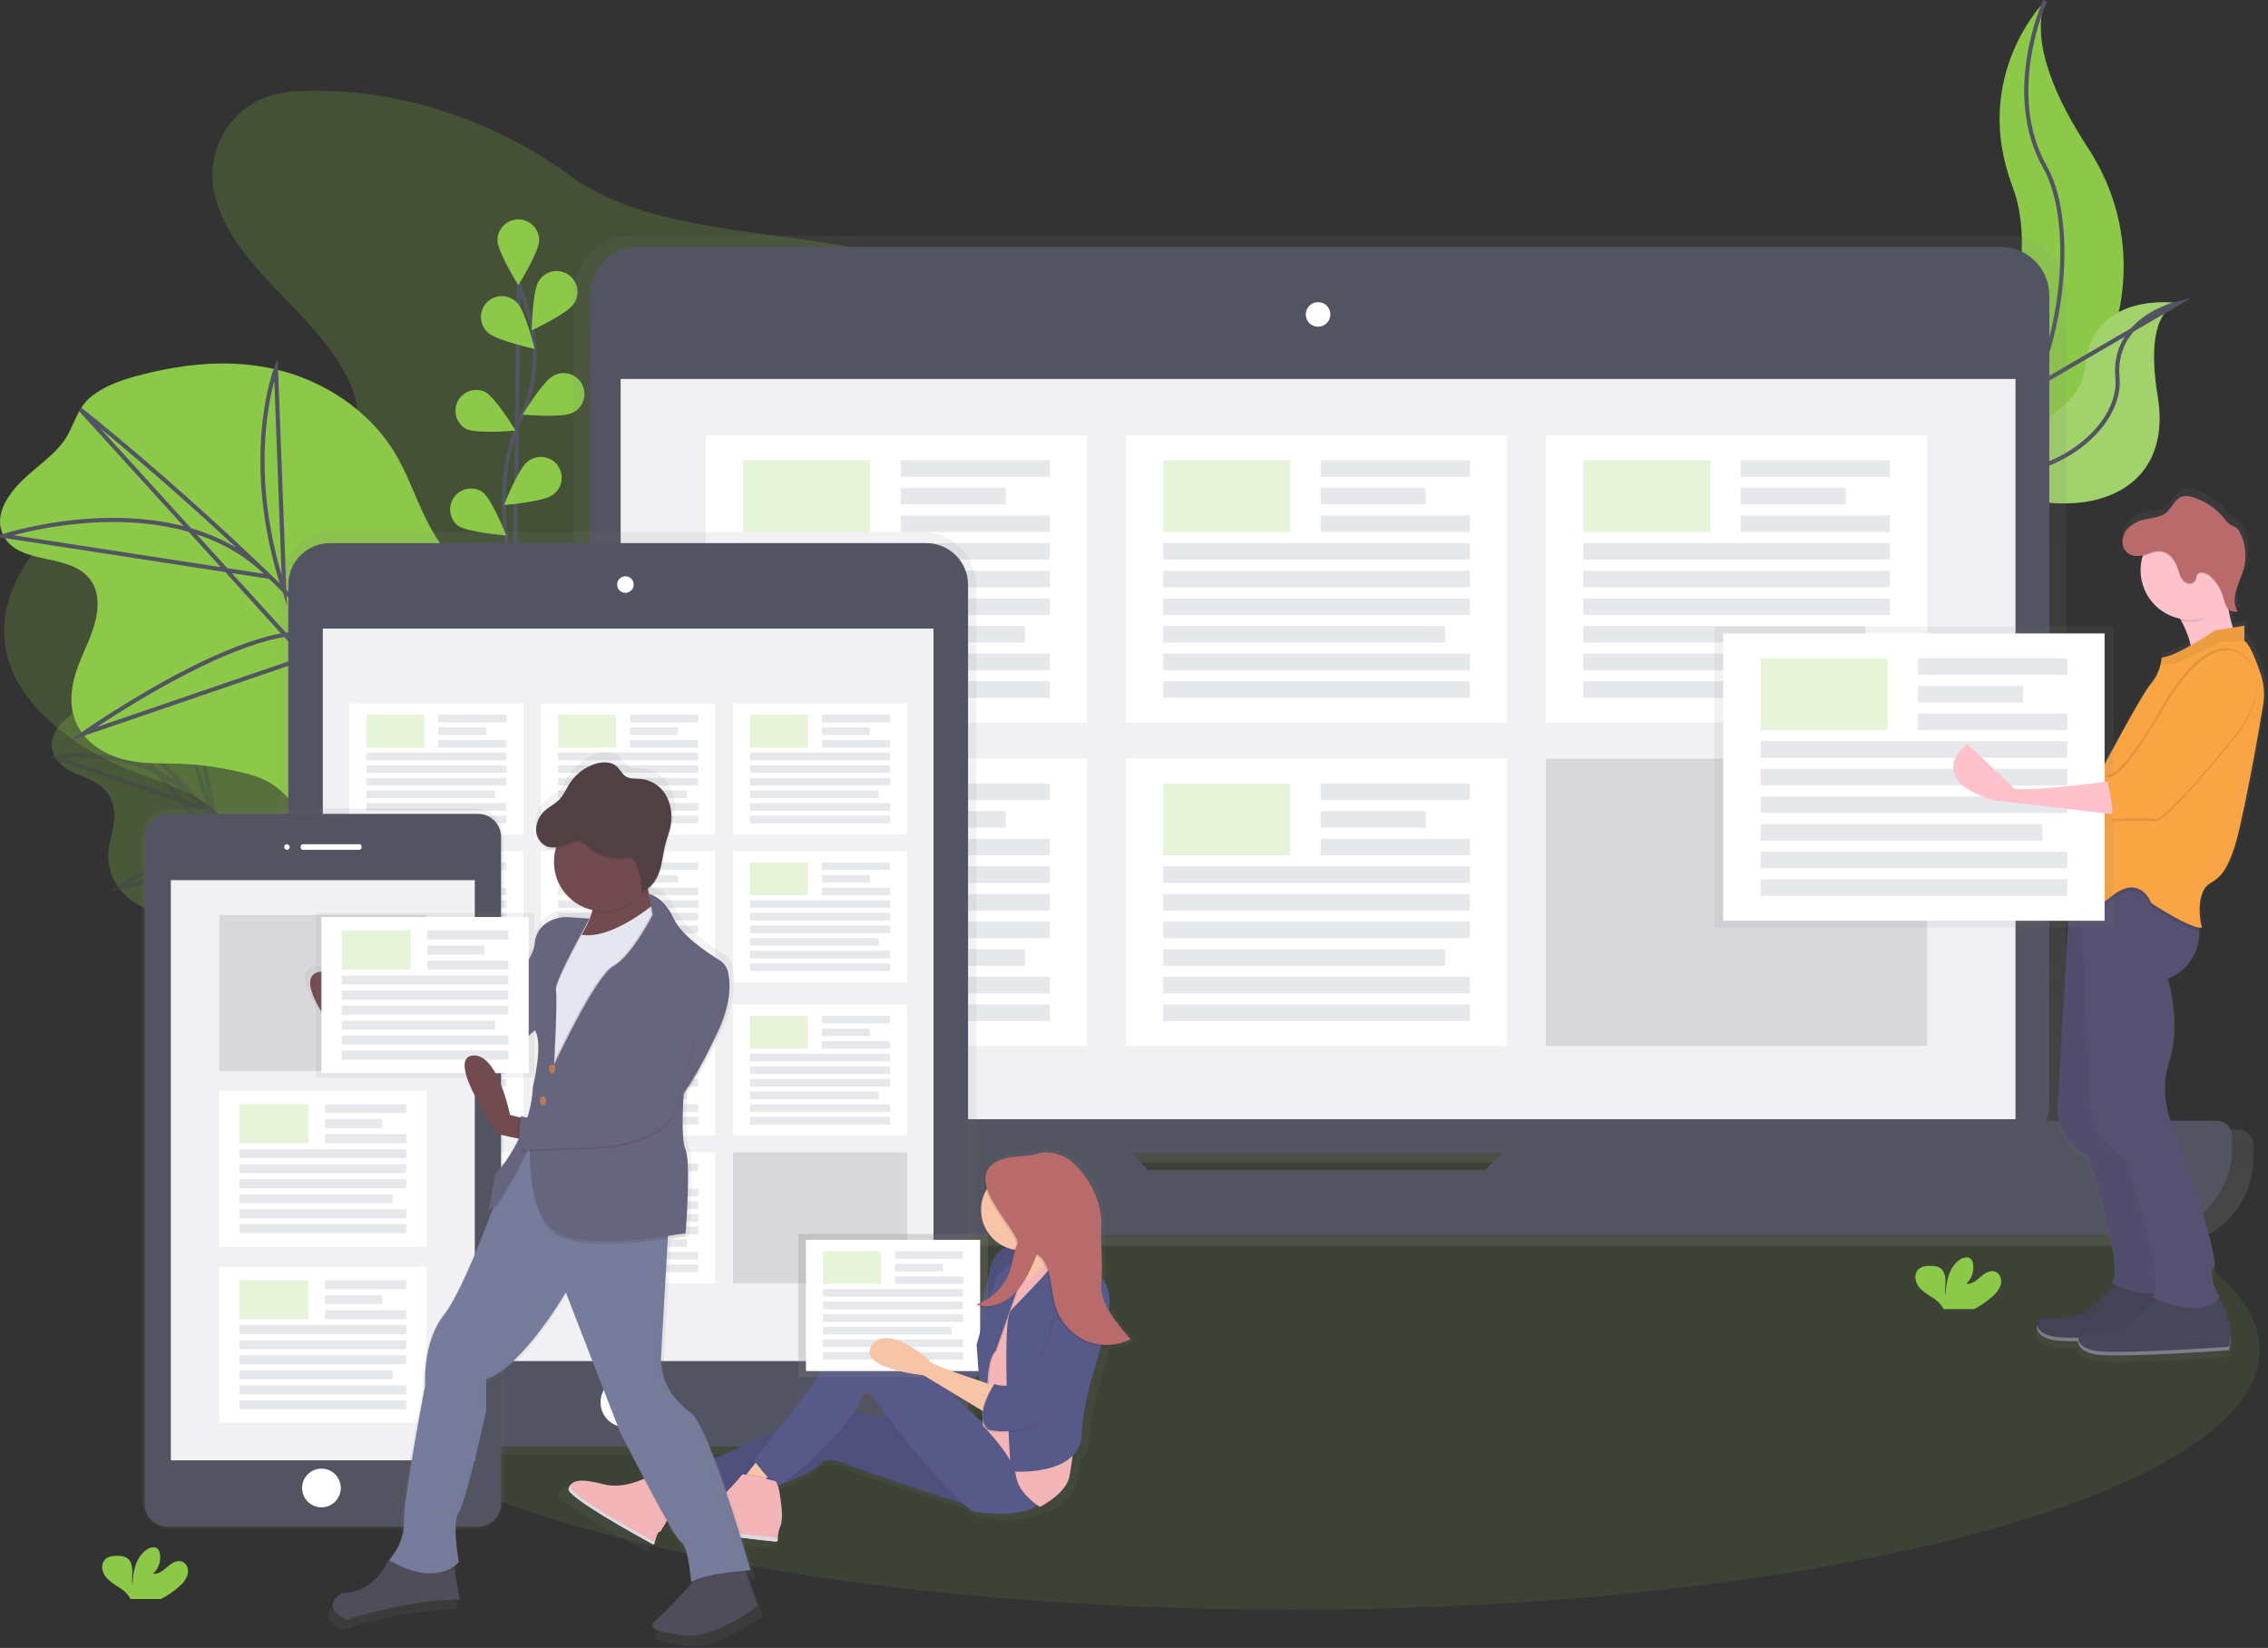 <svg width="1087" height="790" viewBox="0 0 1087 790" fill="none" xmlns="http://www.w3.org/2000/svg">
<rect x="0" y="0" width="1087" height="790" fill="#333333" stroke="none"/>
<g clip-path="url(#clip0)">
<path opacity="0.2" d="M153.41 43.62C145.35 43.39 137.09 43.62 129.53 45.94C108.96 52.26 99.21 72.94 102.38 90.81C105.55 108.68 118.59 124.25 132.12 138.48C145.65 152.71 160.31 166.78 167.73 183.79C171.43 192.28 173.16 201.79 169.4 210.27C163.6 223.34 146.11 230.64 129.32 232.16C112.53 233.68 95.67 230.72 78.82 229.73C71.75 229.32 64.48 229.27 57.82 231.18C50.51 233.26 44.42 237.51 38.82 241.94C16.93 259.3 -0.59 283.01 2.27 307.88C5.47 336.11 34.01 358.42 65.27 370.39C75.62 374.39 86.57 377.57 95.68 383.23C119.68 398.16 125.07 426.16 122.68 450.87C120.29 475.58 112.15 500.32 116.68 524.81C122.01 553.3 145.6 579.04 177.42 591.06C205.77 601.77 241.25 601.06 266.42 585.95C278.69 578.57 287.97 568.32 296.04 557.72C308.023 542.066 317.922 524.923 325.49 506.72C329 498.23 332.3 489.1 340.49 483.2C345.49 479.57 351.97 477.54 358.38 475.96C377.7 471.2 398.05 469.9 417.55 465.66C437.05 461.42 456.62 453.51 467.22 439.38C482.22 419.38 475.22 393.76 475.29 370.24C475.41 316.58 514.4 268.55 528.79 216.24C533.49 199.15 535.24 180.24 524.74 164.99C517.61 154.64 505.58 147.17 492.94 141.4C465.13 128.71 433.52 123.06 402.43 117.56C359.22 109.92 306.75 108.93 273.26 84.21C241.17 60.53 197.2 43.62 153.41 43.62Z" fill="#8CC949"/>
<g opacity="0.5">
<path opacity="0.5" d="M27.34 349.35C25.2 352.51 23.44 357.1 26.24 362.45C31.74 372.95 45.34 370.79 51.95 380.84C53.716 383.625 54.701 386.834 54.8 390.13C55.05 395.82 53.29 400.3 52.38 405.31C51.19 411.218 52.117 417.357 55 422.65C58.245 428.176 63.141 432.544 69 435.14C74.12 437.4 79 437.98 83.9 439.08C89.979 440.474 95.899 442.484 101.57 445.08C104.265 446.21 106.8 447.689 109.11 449.48C111.927 451.952 114.484 454.707 116.74 457.7L138.01 483.96C140.713 487.5 143.724 490.793 147.01 493.8C150.595 496.691 154.533 499.114 158.73 501.01C167.22 505.24 176.1 509.57 183.47 509.08C190.84 508.59 195.96 501.48 192.47 491.54C189.17 482.08 179.87 474.11 175.65 464.67C169 449.79 177.71 438.67 172.14 423.77C166.8 409.45 151.83 399.85 142.27 386.77C135.41 377.47 131.59 366.65 125.41 356.88C116.41 342.88 103.01 332.17 90.41 326.75C79.329 322.039 67.195 320.358 55.25 321.88C50.69 322.38 46.2 323.23 42.96 325.96C39.52 328.86 39.96 334.28 37.72 338.13C35.15 342.56 30.25 345.07 27.34 349.35Z" fill="#8CC949"/>
<path opacity="0.5" d="M138.14 481.88C138.14 481.88 158.55 458.29 149.27 446.71L138.14 481.88ZM40.69 329.21C40.69 329.21 147.17 428.76 190.11 506.27L40.69 329.21ZM26.65 363.06C26.65 363.06 69.2 354.79 98.65 387.96L26.65 363.06ZM56.89 425.57C56.89 425.57 103.89 392.7 120.15 411.82L56.89 425.57ZM90.21 326.51C90.21 326.51 85.26 351.67 103.07 392.77L90.21 326.51ZM172.09 424.16C172.09 424.16 167.93 440.66 134.49 428.53L172.09 424.16Z" stroke="#535461" stroke-width="2" stroke-miterlimit="10"/>
</g>
<path d="M7.33 233.88C2.33 239.79 -2.35 247.97 1.33 256.04C8.41 271.88 34.62 264.13 43.97 278.88C46.77 283.29 47.15 288.68 46.5 293.49C45.24 302.9 40.58 310.89 37.36 319.49C34.14 328.09 32.47 338.49 37.01 347.57C41.38 356.36 50.59 361.91 59.51 364.12C68.43 366.33 77.37 365.83 86.28 366.12C96.865 366.535 107.375 368.084 117.63 370.74C122.137 371.761 126.452 373.496 130.41 375.88C134.96 378.79 138.64 383.06 142.24 387.26L174.24 424.55C178.49 429.55 182.83 434.55 188.1 438.22C194.18 442.45 201.1 444.6 207.91 446.67C222.56 451.15 237.91 455.67 251.91 452.6C265.91 449.53 277.66 436.15 274.16 420.66C270.83 405.91 255.81 395.45 250.75 381C242.75 358.23 262.5 337.11 256.57 313.94C250.89 291.72 225.71 280.26 211.71 261.45C201.71 247.97 197.77 231.11 189.03 216.77C176.41 196.07 154.41 182.36 132.51 177.15C110.61 171.94 88.58 174.37 68.04 179.58C59.34 181.79 50.64 184.58 43.74 190.1C36.41 195.97 35.57 204.88 30.23 211.96C24.04 220.19 14.07 225.88 7.33 233.88Z" fill="#8CC949"/>
<path d="M175.1 420.98C175.1 420.98 220.57 375.5 206.67 358.98L175.1 420.98ZM38.48 196.28C38.48 196.28 208.15 329.78 265.24 445.88L38.48 196.28ZM1.87 256.88C1.87 256.88 84.24 230.23 129.41 276.54L1.87 256.88ZM39.67 351.88C39.67 351.88 137.78 282.88 162.58 309.79L39.67 351.88ZM132.26 176.76C132.26 176.76 115.35 220.15 136.26 283.22L132.26 176.76ZM256.31 314.57C256.31 314.57 243.5 343.3 184.41 333.25L256.31 314.57Z" stroke="#535461" stroke-width="2" stroke-miterlimit="10"/>
<path opacity="0.1" d="M617.97 771.68C874.782 771.68 1082.97 715.93 1082.97 647.16C1082.97 578.389 874.782 522.64 617.97 522.64C361.158 522.64 152.97 578.389 152.97 647.16C152.97 715.93 361.158 771.68 617.97 771.68Z" fill="#8CC949"/>
<path d="M980.15 0.41C980.15 0.41 944.32 36.24 964.55 89.41C984.78 142.58 929.87 231 929.87 231C929.87 231 930.46 230.91 931.55 230.72C1005.14 217.72 1041.71 133.56 1000.79 71.03C985.58 47.79 973.09 20.53 980.15 0.41Z" fill="#8CC949"/>
<path d="M980.15 0.41C980.15 0.41 959.92 44.33 980.15 80.16C1000.38 115.99 983.62 216.55 929.87 231" stroke="#535461" stroke-width="2" stroke-miterlimit="10"/>
<path d="M1043.97 145.34C1043.97 145.34 1003.08 138.83 999.36 175.47C995.64 212.11 920.74 217.19 920.74 217.19L922.14 218.12C983.98 258.71 1043.14 243.98 1034.14 190.12C1030.87 170.04 1031.14 149.88 1043.97 145.34Z" fill="#8CC949"/>
<path opacity="0.2" d="M1043.97 145.34C1043.97 145.34 1003.08 138.83 999.36 175.47C995.64 212.11 920.74 217.19 920.74 217.19L922.14 218.12C983.98 258.71 1043.14 243.98 1034.14 190.12C1030.87 170.04 1031.14 149.88 1043.97 145.34Z" fill="#F5F5F5"/>
<path d="M246.7 279.8C246.7 279.8 233.44 234.8 249.19 201.66C255.882 187.807 257.9 172.157 254.94 157.06C253.48 149.905 251.368 142.899 248.63 136.13L246.7 279.8ZM1043.97 145.34C1043.97 145.34 1012.23 152.34 1014.84 181.16C1017.45 209.98 967.71 244.61 920.74 217.16L1043.97 145.34Z" stroke="#535461" stroke-width="2" stroke-miterlimit="10"/>
<path d="M258.41 115.18C258.41 120.7 248.41 136.69 248.41 136.69C248.41 136.69 238.41 120.69 238.41 115.18C238.41 112.528 239.464 109.984 241.339 108.109C243.214 106.234 245.758 105.18 248.41 105.18C251.062 105.18 253.606 106.234 255.481 108.109C257.356 109.984 258.41 112.528 258.41 115.18ZM274.93 145.74C271.93 150.37 254.85 158.37 254.85 158.37C254.85 158.37 255.16 139.51 258.16 134.88C258.842 133.713 259.754 132.697 260.84 131.893C261.926 131.088 263.164 130.512 264.479 130.2C265.794 129.887 267.158 129.844 268.49 130.073C269.822 130.303 271.093 130.8 272.228 131.535C273.362 132.269 274.336 133.226 275.09 134.348C275.844 135.469 276.364 136.732 276.616 138.06C276.869 139.387 276.849 140.752 276.56 142.072C276.27 143.393 275.715 144.64 274.93 145.74ZM274.21 197.96C269.28 200.44 250.5 198.73 250.5 198.73C250.5 198.73 260.29 182.61 265.21 180.13C266.388 179.471 267.686 179.058 269.028 178.914C270.369 178.77 271.726 178.9 273.017 179.294C274.307 179.689 275.504 180.34 276.536 181.21C277.568 182.079 278.413 183.148 279.021 184.353C279.628 185.558 279.986 186.873 280.072 188.219C280.158 189.566 279.971 190.916 279.521 192.188C279.072 193.46 278.37 194.628 277.457 195.622C276.544 196.616 275.44 197.414 274.21 197.97V197.96ZM264.77 237.34C260.33 240.62 241.53 242.1 241.53 242.1C241.53 242.1 248.45 224.56 252.89 221.28C253.938 220.423 255.15 219.788 256.451 219.413C257.752 219.038 259.116 218.931 260.459 219.098C261.803 219.266 263.098 219.705 264.267 220.389C265.436 221.072 266.454 221.986 267.26 223.074C268.065 224.163 268.641 225.404 268.952 226.722C269.263 228.039 269.304 229.407 269.071 230.741C268.838 232.075 268.337 233.347 267.598 234.482C266.858 235.616 265.896 236.589 264.77 237.34ZM233.88 159.44C237.88 163.28 256.27 167.27 256.27 167.27C256.27 167.27 251.76 148.96 247.8 145.12C246.875 144.133 245.759 143.344 244.521 142.8C243.282 142.256 241.946 141.97 240.593 141.958C239.24 141.946 237.899 142.208 236.65 142.729C235.402 143.25 234.272 144.019 233.33 144.99C232.387 145.96 231.651 147.111 231.167 148.375C230.682 149.638 230.458 150.986 230.51 152.338C230.561 153.689 230.887 155.017 231.466 156.239C232.045 157.462 232.866 158.554 233.88 159.45V159.44ZM223.41 205.64C228.34 208.12 247.12 206.41 247.12 206.41C247.12 206.41 237.33 190.29 232.41 187.81C230.061 186.749 227.392 186.635 224.961 187.494C222.531 188.353 220.526 190.117 219.364 192.419C218.203 194.721 217.976 197.382 218.73 199.847C219.483 202.312 221.16 204.391 223.41 205.65V205.64ZM219.41 251.94C223.85 255.22 242.65 256.7 242.65 256.7C242.65 256.7 235.73 239.16 231.29 235.88C229.154 234.455 226.551 233.906 224.021 234.347C221.491 234.789 219.228 236.187 217.701 238.252C216.173 240.316 215.499 242.889 215.817 245.438C216.135 247.986 217.422 250.314 219.41 251.94Z" fill="#8CC949"/>
<path d="M1072.41 541.5H987.32C989.289 537.566 990.316 533.229 990.32 528.83V141.35C990.315 133.797 987.311 126.556 981.968 121.217C976.626 115.879 969.383 112.88 961.83 112.88H303.16C295.604 112.88 288.357 115.882 283.015 121.225C277.672 126.567 274.67 133.814 274.67 141.37V528.83C274.674 533.229 275.701 537.566 277.67 541.5H189.57C187.573 541.5 185.658 542.293 184.245 543.706C182.833 545.118 182.04 547.033 182.04 549.03V555.1C182.04 566.276 186.48 576.995 194.383 584.897C202.285 592.8 213.004 597.24 224.18 597.24H1037.86C1049.04 597.24 1059.75 592.8 1067.66 584.897C1075.56 576.995 1080 566.276 1080 555.1V549.03C1080 548.036 1079.8 547.052 1079.42 546.134C1079.04 545.217 1078.48 544.384 1077.77 543.684C1077.07 542.984 1076.23 542.431 1075.31 542.056C1074.39 541.681 1073.4 541.492 1072.41 541.5ZM548.12 565.6L540.82 557.31H721.93L713.85 565.6H548.12Z" fill="url(#paint0_linear)"/>
<path d="M958.92 118.35H306C293.154 118.35 282.74 128.764 282.74 141.61V529.48C282.74 542.326 293.154 552.74 306 552.74H958.92C971.766 552.74 982.18 542.326 982.18 529.48V141.61C982.18 128.764 971.766 118.35 958.92 118.35Z" fill="#535461"/>
<path d="M297.47 181.67H965.99V536.54H297.47V181.67Z" fill="#F1F1F4"/>
<path d="M631.73 156.63C634.983 156.63 637.62 153.993 637.62 150.74C637.62 147.487 634.983 144.85 631.73 144.85C628.477 144.85 625.84 147.487 625.84 150.74C625.84 153.993 628.477 156.63 631.73 156.63Z" fill="white"/>
<path d="M734.95 537.27L711.95 560.83H549.95L529.19 537.27H199.54C198.573 537.27 197.616 537.46 196.723 537.83C195.83 538.2 195.019 538.742 194.336 539.426C193.652 540.109 193.11 540.921 192.74 541.813C192.37 542.706 192.18 543.663 192.18 544.63V550.57C192.18 555.982 193.247 561.341 195.319 566.34C197.392 571.34 200.43 575.882 204.259 579.706C208.088 583.531 212.634 586.563 217.636 588.63C222.638 590.696 227.998 591.757 233.41 591.75H1028.61C1039.53 591.75 1050.01 587.411 1057.73 579.689C1065.45 571.966 1069.79 561.492 1069.79 550.57V544.63C1069.79 542.678 1069.01 540.806 1067.63 539.426C1066.25 538.045 1064.38 537.27 1062.43 537.27H734.95Z" fill="#535461"/>
<path d="M338.3 208.71H521.07V346.45H338.3V208.71Z" fill="white"/>
<path opacity="0.2" d="M356.18 220.63H417.1V255.06H356.18V220.63Z" fill="#8CC949"/>
<path d="M431.67 220.63H503.19V228.58H431.67V220.63ZM431.67 233.87H482V241.82H431.67V233.87ZM431.67 247.11H503.19V255.06H431.67V247.11ZM356.18 260.36H503.19V268.31H356.18V260.36ZM356.18 273.6H503.19V281.55H356.18V273.6ZM356.18 286.85H503.19V294.8H356.18V286.85ZM356.18 300.09H491.27V308.04H356.18V300.09ZM356.18 313.33H503.19V321.28H356.18V313.33ZM356.18 326.58H503.19V334.53H356.18V326.58Z" fill="#E6E8EC"/>
<path d="M539.61 208.71H722.38V346.45H539.61V208.71Z" fill="white"/>
<path opacity="0.2" d="M557.48 220.63H618.4V255.06H557.48V220.63Z" fill="#8CC949"/>
<path d="M632.98 220.63H704.5V228.58H632.98V220.63ZM632.98 233.87H683.31V241.82H632.98V233.87ZM632.98 247.11H704.5V255.06H632.98V247.11ZM557.48 260.36H704.49V268.31H557.48V260.36ZM557.48 273.6H704.49V281.55H557.48V273.6ZM557.48 286.85H704.49V294.8H557.48V286.85ZM557.48 300.09H692.57V308.04H557.48V300.09ZM557.48 313.33H704.49V321.28H557.48V313.33ZM557.48 326.58H704.49V334.53H557.48V326.58Z" fill="#E6E8EC"/>
<path d="M740.91 208.71H923.68V346.45H740.91V208.71Z" fill="white"/>
<path opacity="0.2" d="M758.79 220.63H819.71V255.06H758.79V220.63Z" fill="#8CC949"/>
<path d="M834.28 220.63H905.8V228.58H834.28V220.63ZM834.28 233.87H884.61V241.82H834.28V233.87ZM834.28 247.11H905.8V255.06H834.28V247.11ZM758.79 260.36H905.8V268.31H758.79V260.36ZM758.79 273.6H905.8V281.55H758.79V273.6ZM758.79 286.85H905.8V294.8H758.79V286.85ZM758.79 300.09H893.88V308.04H758.79V300.09ZM758.79 313.33H905.8V321.28H758.79V313.33ZM758.79 326.58H905.8V334.53H758.79V326.58Z" fill="#E6E8EC"/>
<path d="M338.3 363.66H521.07V501.4H338.3V363.66Z" fill="white"/>
<path opacity="0.2" d="M356.18 375.58H417.1V410.01H356.18V375.58Z" fill="#8CC949"/>
<path d="M431.67 375.58H503.19V383.53H431.67V375.58ZM431.67 388.83H482V396.78H431.67V388.83ZM431.67 402.07H503.19V410.02H431.67V402.07ZM356.18 415.31H503.19V423.26H356.18V415.31ZM356.18 428.56H503.19V436.51H356.18V428.56ZM356.18 441.8H503.19V449.75H356.18V441.8ZM356.18 455.05H491.27V463H356.18V455.05ZM356.18 468.29H503.19V476.24H356.18V468.29ZM356.18 481.53H503.19V489.48H356.18V481.53Z" fill="#E6E8EC"/>
<path d="M539.61 363.66H722.38V501.4H539.61V363.66Z" fill="white"/>
<path opacity="0.2" d="M557.48 375.58H618.4V410.01H557.48V375.58Z" fill="#8CC949"/>
<path d="M632.98 375.58H704.5V383.53H632.98V375.58ZM632.98 388.83H683.31V396.78H632.98V388.83ZM632.98 402.07H704.5V410.02H632.98V402.07ZM557.48 415.31H704.49V423.26H557.48V415.31ZM557.48 428.56H704.49V436.51H557.48V428.56ZM557.48 441.8H704.49V449.75H557.48V441.8ZM557.48 455.05H692.57V463H557.48V455.05ZM557.48 468.29H704.49V476.24H557.48V468.29ZM557.48 481.53H704.49V489.48H557.48V481.53Z" fill="#E6E8EC"/>
<path opacity="0.1" d="M740.91 363.66H923.68V501.4H740.91V363.66Z" fill="black"/>
<path d="M442.07 255.06H160.07C156.675 255.053 153.311 255.716 150.172 257.011C147.033 258.305 144.18 260.206 141.777 262.604C139.373 265.002 137.466 267.851 136.164 270.987C134.862 274.123 134.191 277.485 134.19 280.88V671.62C134.194 675.013 134.866 678.372 136.169 681.505C137.471 684.638 139.378 687.483 141.78 689.879C144.183 692.275 147.033 694.174 150.17 695.468C153.306 696.762 156.667 697.425 160.06 697.42H442.06C445.453 697.425 448.814 696.762 451.95 695.468C455.087 694.174 457.937 692.275 460.34 689.879C462.742 687.483 464.649 684.638 465.951 681.505C467.254 678.372 467.926 675.013 467.93 671.62V280.88C467.929 277.486 467.259 274.126 465.958 270.991C464.658 267.857 462.752 265.009 460.35 262.611C457.949 260.213 455.098 258.312 451.962 257.017C448.825 255.721 445.464 255.056 442.07 255.06Z" fill="url(#paint1_linear)"/>
<path d="M443.97 260.36H158.17C147.124 260.36 138.17 269.314 138.17 280.36V673.44C138.17 684.486 147.124 693.44 158.17 693.44H443.97C455.016 693.44 463.97 684.486 463.97 673.44V280.36C463.97 269.314 455.016 260.36 443.97 260.36Z" fill="#535461"/>
<path d="M154.72 301.33H447.41V652.48H154.72V301.33Z" fill="#F1F1F4"/>
<path d="M299.74 284.2C301.933 284.2 303.71 282.423 303.71 280.23C303.71 278.037 301.933 276.26 299.74 276.26C297.547 276.26 295.77 278.037 295.77 280.23C295.77 282.423 297.547 284.2 299.74 284.2Z" fill="white"/>
<path d="M299.74 684.17C306.323 684.17 311.66 678.833 311.66 672.25C311.66 665.667 306.323 660.33 299.74 660.33C293.157 660.33 287.82 665.667 287.82 672.25C287.82 678.833 293.157 684.17 299.74 684.17Z" fill="white"/>
<path d="M167.37 337.21H250.85V400.13H167.37V337.21Z" fill="white"/>
<path opacity="0.2" d="M175.54 342.66H203.37V358.39H175.54V342.66Z" fill="#8CC949"/>
<path d="M210.02 342.66H242.69V346.29H210.02V342.66ZM210.02 348.71H233.01V352.34H210.02V348.71ZM210.02 354.76H242.69V358.39H210.02V354.76ZM175.54 360.81H242.69V364.44H175.54V360.81ZM175.54 366.86H242.69V370.49H175.54V366.86ZM175.54 372.91H242.69V376.54H175.54V372.91ZM175.54 378.96H237.25V382.59H175.54V378.96ZM175.54 385.01H242.69V388.64H175.54V385.01ZM175.54 391.06H242.69V394.69H175.54V391.06Z" fill="#E6E8EC"/>
<path d="M259.33 337.21H342.81V400.13H259.33V337.21Z" fill="white"/>
<path opacity="0.2" d="M267.49 342.66H295.32V358.39H267.49V342.66Z" fill="#8CC949"/>
<path d="M301.98 342.66H334.65V346.29H301.98V342.66ZM301.98 348.71H324.97V352.34H301.98V348.71ZM301.98 354.76H334.65V358.39H301.98V354.76ZM267.49 360.81H334.64V364.44H267.49V360.81ZM267.49 366.86H334.64V370.49H267.49V366.86ZM267.49 372.91H334.64V376.54H267.49V372.91ZM267.49 378.96H329.2V382.59H267.49V378.96ZM267.49 385.01H334.64V388.64H267.49V385.01ZM267.49 391.06H334.64V394.69H267.49V391.06Z" fill="#E6E8EC"/>
<path d="M351.28 337.21H434.76V400.13H351.28V337.21Z" fill="white"/>
<path opacity="0.2" d="M359.45 342.66H387.28V358.39H359.45V342.66Z" fill="#8CC949"/>
<path d="M393.93 342.66H426.6V346.29H393.93V342.66ZM393.93 348.71H416.92V352.34H393.93V348.71ZM393.93 354.76H426.6V358.39H393.93V354.76ZM359.45 360.81H426.6V364.44H359.45V360.81ZM359.45 366.86H426.6V370.49H359.45V366.86ZM359.45 372.91H426.6V376.54H359.45V372.91ZM359.45 378.96H421.16V382.59H359.45V378.96ZM359.45 385.01H426.6V388.64H359.45V385.01ZM359.45 391.06H426.6V394.69H359.45V391.06Z" fill="#E6E8EC"/>
<path d="M167.37 407.99H250.85V470.91H167.37V407.99Z" fill="white"/>
<path opacity="0.2" d="M175.54 413.44H203.37V429.17H175.54V413.44Z" fill="#8CC949"/>
<path d="M210.02 413.44H242.69V417.07H210.02V413.44ZM210.02 419.49H233.01V423.12H210.02V419.49ZM210.02 425.54H242.69V429.17H210.02V425.54ZM175.54 431.59H242.69V435.22H175.54V431.59ZM175.54 437.64H242.69V441.27H175.54V437.64ZM175.54 443.69H242.69V447.32H175.54V443.69ZM175.54 449.74H237.25V453.37H175.54V449.74ZM175.54 455.79H242.69V459.42H175.54V455.79ZM175.54 461.84H242.69V465.47H175.54V461.84Z" fill="#E6E8EC"/>
<path d="M259.33 407.99H342.81V470.91H259.33V407.99Z" fill="white"/>
<path opacity="0.2" d="M267.49 413.44H295.32V429.17H267.49V413.44Z" fill="#8CC949"/>
<path d="M301.98 413.44H334.65V417.07H301.98V413.44ZM301.98 419.49H324.97V423.12H301.98V419.49ZM301.98 425.54H334.65V429.17H301.98V425.54ZM267.49 431.59H334.64V435.22H267.49V431.59ZM267.49 437.64H334.64V441.27H267.49V437.64ZM267.49 443.69H334.64V447.32H267.49V443.69ZM267.49 449.74H329.2V453.37H267.49V449.74ZM267.49 455.79H334.64V459.42H267.49V455.79ZM267.49 461.84H334.64V465.47H267.49V461.84Z" fill="#E6E8EC"/>
<path d="M351.28 407.99H434.76V470.91H351.28V407.99Z" fill="white"/>
<path opacity="0.2" d="M359.45 413.44H387.28V429.17H359.45V413.44Z" fill="#8CC949"/>
<path d="M393.93 413.44H426.6V417.07H393.93V413.44ZM393.93 419.49H416.92V423.12H393.93V419.49ZM393.93 425.54H426.6V429.17H393.93V425.54ZM359.45 431.59H426.6V435.22H359.45V431.59ZM359.45 437.64H426.6V441.27H359.45V437.64ZM359.45 443.69H426.6V447.32H359.45V443.69ZM359.45 449.74H421.16V453.37H359.45V449.74ZM359.45 455.79H426.6V459.42H359.45V455.79ZM359.45 461.84H426.6V465.47H359.45V461.84Z" fill="#E6E8EC"/>
<path d="M167.37 481.57H250.85V544.49H167.37V481.57Z" fill="white"/>
<path opacity="0.2" d="M175.54 487.02H203.37V502.75H175.54V487.02Z" fill="#8CC949"/>
<path d="M210.02 487.02H242.69V490.65H210.02V487.02ZM210.02 493.07H233.01V496.7H210.02V493.07ZM210.02 499.12H242.69V502.75H210.02V499.12ZM175.54 505.17H242.69V508.8H175.54V505.17ZM175.54 511.22H242.69V514.85H175.54V511.22ZM175.54 517.27H242.69V520.9H175.54V517.27ZM175.54 523.32H237.25V526.95H175.54V523.32ZM175.54 529.37H242.69V533H175.54V529.37ZM175.54 535.42H242.69V539.05H175.54V535.42Z" fill="#E6E8EC"/>
<path d="M259.33 481.57H342.81V544.49H259.33V481.57Z" fill="white"/>
<path opacity="0.2" d="M267.49 487.02H295.32V502.75H267.49V487.02Z" fill="#8CC949"/>
<path d="M301.98 487.02H334.65V490.65H301.98V487.02ZM301.98 493.07H324.97V496.7H301.98V493.07ZM301.98 499.12H334.65V502.75H301.98V499.12ZM267.49 505.17H334.64V508.8H267.49V505.17ZM267.49 511.22H334.64V514.85H267.49V511.22ZM267.49 517.27H334.64V520.9H267.49V517.27ZM267.49 523.32H329.2V526.95H267.49V523.32ZM267.49 529.37H334.64V533H267.49V529.37ZM267.49 535.42H334.64V539.05H267.49V535.42Z" fill="#E6E8EC"/>
<path d="M351.28 481.57H434.76V544.49H351.28V481.57Z" fill="white"/>
<path opacity="0.2" d="M359.45 487.02H387.28V502.75H359.45V487.02Z" fill="#8CC949"/>
<path d="M393.93 487.02H426.6V490.65H393.93V487.02ZM393.93 493.07H416.92V496.7H393.93V493.07ZM393.93 499.12H426.6V502.75H393.93V499.12ZM359.45 505.17H426.6V508.8H359.45V505.17ZM359.45 511.22H426.6V514.85H359.45V511.22ZM359.45 517.27H426.6V520.9H359.45V517.27ZM359.45 523.32H421.16V526.95H359.45V523.32ZM359.45 529.37H426.6V533H359.45V529.37ZM359.45 535.42H426.6V539.05H359.45V535.42Z" fill="#E6E8EC"/>
<path d="M167.37 552.35H250.85V615.27H167.37V552.35Z" fill="white"/>
<path opacity="0.2" d="M175.54 557.8H203.37V573.53H175.54V557.8Z" fill="#8CC949"/>
<path d="M210.02 557.8H242.69V561.43H210.02V557.8ZM210.02 563.85H233.01V567.48H210.02V563.85ZM210.02 569.9H242.69V573.53H210.02V569.9ZM175.54 575.95H242.69V579.58H175.54V575.95ZM175.54 582H242.69V585.63H175.54V582ZM175.54 588.05H242.69V591.68H175.54V588.05ZM175.54 594.1H237.25V597.73H175.54V594.1ZM175.54 600.15H242.69V603.78H175.54V600.15ZM175.54 606.2H242.69V609.83H175.54V606.2Z" fill="#E6E8EC"/>
<path d="M259.33 552.35H342.81V615.27H259.33V552.35Z" fill="white"/>
<path opacity="0.2" d="M267.49 557.8H295.32V573.53H267.49V557.8Z" fill="#8CC949"/>
<path d="M301.98 557.8H334.65V561.43H301.98V557.8ZM301.98 563.85H324.97V567.48H301.98V563.85ZM301.98 569.9H334.65V573.53H301.98V569.9ZM267.49 575.95H334.64V579.58H267.49V575.95ZM267.49 582H334.64V585.63H267.49V582ZM267.49 588.05H334.64V591.68H267.49V588.05ZM267.49 594.1H329.2V597.73H267.49V594.1ZM267.49 600.15H334.64V603.78H267.49V600.15ZM267.49 606.2H334.64V609.83H267.49V606.2Z" fill="#E6E8EC"/>
<path opacity="0.1" d="M351.28 552.35H434.76V615.27H351.28V552.35Z" fill="black"/>
<path d="M227.12 387.5H82.32C80.439 387.496 78.577 387.863 76.838 388.579C75.099 389.295 73.518 390.346 72.185 391.673C70.853 393 69.795 394.576 69.072 396.312C68.348 398.048 67.974 399.909 67.97 401.79V718.88C67.974 720.761 68.348 722.622 69.072 724.358C69.795 726.094 70.853 727.67 72.185 728.997C73.518 730.324 75.099 731.375 76.838 732.091C78.577 732.807 80.439 733.174 82.32 733.17H227.12C229 733.174 230.863 732.807 232.602 732.091C234.341 731.375 235.922 730.324 237.255 728.997C238.587 727.67 239.645 726.094 240.368 724.358C241.092 722.622 241.466 720.761 241.47 718.88V401.8C241.467 399.919 241.094 398.056 240.371 396.319C239.649 394.582 238.591 393.005 237.258 391.677C235.925 390.349 234.344 389.296 232.605 388.58C230.865 387.863 229.001 387.496 227.12 387.5Z" fill="url(#paint2_linear)"/>
<path d="M229.15 390.16H80.3C74.225 390.16 69.3 395.085 69.3 401.16V720.86C69.3 726.935 74.225 731.86 80.3 731.86H229.15C235.225 731.86 240.15 726.935 240.15 720.86V401.16C240.15 395.085 235.225 390.16 229.15 390.16Z" fill="#535461"/>
<path d="M81.88 421.94H227.56V700.06H81.88V421.94Z" fill="#F1F1F4"/>
<path d="M137.5 407.37C138.229 407.37 138.82 406.779 138.82 406.05C138.82 405.321 138.229 404.73 137.5 404.73C136.771 404.73 136.18 405.321 136.18 406.05C136.18 406.779 136.771 407.37 137.5 407.37Z" fill="white"/>
<path d="M172.27 404.72H145.13C144.578 404.72 144.13 405.168 144.13 405.72V406.37C144.13 406.922 144.578 407.37 145.13 407.37H172.27C172.822 407.37 173.27 406.922 173.27 406.37V405.72C173.27 405.168 172.822 404.72 172.27 404.72Z" fill="white"/>
<path d="M154.06 722.58C159.18 722.58 163.33 718.43 163.33 713.31C163.33 708.19 159.18 704.04 154.06 704.04C148.94 704.04 144.79 708.19 144.79 713.31C144.79 718.43 148.94 722.58 154.06 722.58Z" fill="white"/>
<path opacity="0.1" d="M105.05 438.59H204.39V513.46H105.05V438.59Z" fill="black"/>
<path d="M105.05 522.82H204.39V597.69H105.05V522.82Z" fill="white"/>
<path opacity="0.2" d="M114.77 529.3H147.88V548.02H114.77V529.3Z" fill="#8CC949"/>
<path d="M155.8 529.3H194.67V533.62H155.8V529.3ZM155.8 536.5H183.16V540.82H155.8V536.5ZM155.8 543.69H194.67V548.01H155.8V543.69ZM114.77 550.89H194.68V555.21H114.77V550.89ZM114.77 558.09H194.68V562.41H114.77V558.09ZM114.77 565.29H194.68V569.61H114.77V565.29ZM114.77 572.49H188.2V576.81H114.77V572.49ZM114.77 579.69H194.68V584.01H114.77V579.69ZM114.77 586.89H194.68V591.21H114.77V586.89Z" fill="#E6E8EC"/>
<path d="M105.05 607.22H204.39V682.09H105.05V607.22Z" fill="white"/>
<path opacity="0.2" d="M114.77 613.7H147.88V632.42H114.77V613.7Z" fill="#8CC949"/>
<path d="M155.8 613.7H194.67V618.02H155.8V613.7ZM155.8 620.9H183.16V625.22H155.8V620.9ZM155.8 628.1H194.67V632.42H155.8V628.1ZM114.77 635.3H194.68V639.62H114.77V635.3ZM114.77 642.5H194.68V646.82H114.77V642.5ZM114.77 649.7H194.68V654.02H114.77V649.7ZM114.77 656.9H188.2V661.22H114.77V656.9ZM114.77 664.09H194.68V668.41H114.77V664.09ZM114.77 671.29H194.68V675.61H114.77V671.29Z" fill="#E6E8EC"/>
<path d="M543.66 642.59C536.94 634.44 528.8 625.07 529.94 614.22C530.86 605.43 528.65 597.31 529.09 588.5C529.71 575.98 527.18 566.17 518.16 558.14C512.89 553.45 504.08 549.76 501.46 550.7C496.26 552.56 490.59 551.85 485.24 553.1C481.18 554.1 478.47 555.51 476.8 557.34C473.43 560.34 473.37 564.6 474.91 569.15C473.565 571.608 472.754 574.321 472.528 577.113C472.302 579.905 472.667 582.714 473.599 585.356C474.532 587.997 476.01 590.413 477.938 592.445C479.866 594.477 482.201 596.08 484.79 597.15C481.04 598.71 477.79 602.32 476.54 609.64C475.651 614.67 474.312 619.61 472.54 624.4C471.746 624.778 470.931 625.112 470.1 625.4C470.28 625.47 470.47 625.52 470.66 625.59C470.27 625.74 469.87 625.89 469.48 626.03C470.199 626.309 470.942 626.524 471.7 626.67C468.972 633.751 465.306 640.434 460.8 646.54C460.8 646.54 449.48 649.04 445.08 644.67C445.08 644.67 445.8 645.51 446.77 646.77C442.46 644.98 435.4 642.07 429.36 639.67C424.98 637.93 423.85 639.67 423.91 642.09C422.833 642.215 421.793 642.555 420.85 643.09C419.555 642.259 418.198 641.53 416.79 640.91C414.27 640.29 406.1 635.91 397.92 650.91C393.16 659.64 380.92 675.56 371.57 687.35C353.32 695.74 329.57 706.35 320.75 709.04H315.11C314.37 707.83 313.85 707.04 313.85 707.04L313.41 707.33L313.22 707.04C313.22 707.04 302.11 714.73 290.83 714.79C289.225 714.764 287.628 714.556 286.07 714.17C280.88 712.86 277.23 712.28 274.62 712.33C271.53 712.28 269.78 713.01 268.69 714.39C268.548 714.572 268.418 714.762 268.3 714.96C268.179 715.164 268.069 715.374 267.97 715.59C267.87 715.81 267.78 716.04 267.69 716.28C267.655 716.49 267.669 716.706 267.729 716.91C267.79 717.115 267.896 717.303 268.04 717.46C268.19 717.677 268.354 717.884 268.53 718.08L268.84 718.42C271.074 720.5 273.494 722.371 276.07 724.01C277 724.64 277.98 725.28 279.01 725.94L280.96 727.18L282.7 728.27L283.4 728.7L284.18 729.18L285.57 730.03L286.4 730.53L287.96 731.46L289.22 732.21C292.52 734.21 295.82 736.05 298.78 737.72L300.86 738.89L301.06 739L302.39 739.74L304.7 741.02L306.29 741.89L307.03 742.3L307.83 742.73L307.99 742.82L309.37 743.57C309.654 743.617 309.945 743.602 310.223 743.526C310.501 743.45 310.759 743.315 310.98 743.13C311.38 741.43 312.36 737.79 313.4 737.51C314.44 737.23 318.98 729.27 320.27 723.97H332.54C334.952 723.767 337.347 723.403 339.71 722.88C336.54 725.14 333.4 726.56 330.96 725.95C325.8 724.67 320.91 727.81 320.42 730.95L320.36 731.14V732.58C320.36 732.64 320.36 732.75 320.42 732.83C320.48 732.91 320.42 732.94 320.42 732.99C320.457 733.099 320.501 733.206 320.55 733.31V733.39C320.618 733.522 320.695 733.649 320.78 733.77L320.88 733.9L321.08 734.15L321.22 734.29L321.45 734.51L321.62 734.65L321.89 734.85L322.09 734.98L322.42 735.17L322.64 735.29L323.05 735.48L323.26 735.57C323.48 735.66 323.71 735.75 323.96 735.83C324.21 735.91 324.82 736.09 325.35 736.22L325.88 736.35L326.65 736.53L327.06 736.62L328.74 736.96L329.56 737.11L330.23 737.23L331.77 737.5L334.77 737.99L337.42 738.39L340.87 738.88L341.63 738.98L342.87 739.15L344.65 739.39L345.87 739.55L349.02 739.95L350.02 740.07L352.02 740.31C354.63 740.62 357.16 740.92 359.48 741.18L362.17 741.48L363.53 741.63L364.11 741.69L365.74 741.87L366.65 741.97L367.76 742.09L369.33 742.25H369.5L370.5 742.35C370.625 742.362 370.752 742.349 370.871 742.31C370.991 742.271 371.101 742.208 371.195 742.124C371.289 742.041 371.365 741.938 371.417 741.824C371.47 741.71 371.498 741.586 371.5 741.46V741.36C371.595 741.218 371.647 741.051 371.65 740.88C371.675 739.384 371.863 737.895 372.21 736.44C372.28 736.19 372.36 735.93 372.44 735.68L372.54 735.39C372.65 735.08 372.76 734.77 372.89 734.45C372.979 734.224 373.056 733.994 373.12 733.76L373.18 733.54C373.18 733.42 373.24 733.29 373.27 733.16C374.54 728.84 373.01 720.79 372.57 717.63C372.432 716.611 372.201 715.607 371.88 714.63C371.96 714.638 372.04 714.638 372.12 714.63C372.772 714.387 373.385 714.05 373.94 713.63C383.21 710.32 391.04 706.54 393.51 702.75C397.528 701.68 401.799 702.125 405.51 704C410.31 706.39 446.64 718.24 463.56 723.72C466.56 726.34 468.98 727.87 470.29 727.72C470.29 727.72 491.82 731.2 500.48 724.4C501.25 724.93 501.73 725.22 501.73 725.22C501.73 725.22 514.31 718.97 516.2 710.85C516.81 708.22 517.36 704.33 517.92 700.03C520.841 697.089 522.483 693.115 522.49 688.97C522.88 675.32 528.17 659.73 532.09 645.84C536.85 646.21 538.69 645.32 543.09 643.16L542.9 642.91L543.66 642.59ZM471.54 663.03L469.14 662.22C469.953 661.134 470.653 659.968 471.23 658.74L471.54 663.03ZM458 668.77L472.58 677.52L472.71 679.3C472.532 680.654 472.573 682.028 472.83 683.37C466.41 677.66 458.89 670.73 458.01 668.77H458ZM452.05 656.03C450.46 655.37 449.14 654.78 448.24 654.29L451.62 654.5C451.82 654.993 451.968 655.506 452.06 656.03H452.05ZM413.05 670.28C413.05 670.28 415.57 664.66 421.23 674.03C422.11 675.49 423.73 677.8 425.87 680.68L409.41 678.47C411.12 675.991 412.348 673.213 413.03 670.28H413.05Z" fill="url(#paint3_linear)"/>
<path d="M449.26 647.69C449.26 647.69 437.72 642.83 428.62 639.19C419.52 635.55 424.98 647.69 424.98 647.69C424.98 647.69 440.16 651.94 440.16 652.55C440.16 653.16 452.91 653.76 452.91 653.76L449.26 647.69Z" fill="#F7C4A7"/>
<path opacity="0.05" d="M449.26 647.69C449.26 647.69 437.72 642.83 428.62 639.19C419.52 635.55 424.98 647.69 424.98 647.69C424.98 647.69 440.16 651.94 440.16 652.55C440.16 653.16 452.91 653.76 452.91 653.76L449.26 647.69Z" fill="black"/>
<path d="M498.41 599.73C498.41 599.73 477.77 588.8 474.12 610.05C471.848 622.986 466.667 635.238 458.97 645.88C458.97 645.88 448.04 648.31 443.79 644.06C443.79 644.06 454.11 656.2 449.25 657.42C449.25 657.42 460.18 665.31 465.04 662.88C469.9 660.45 473.54 644.06 475.36 639.81C477.18 635.56 483.86 598.51 498.41 599.73Z" fill="#575988"/>
<path opacity="0.1" d="M498.41 599.73C498.41 599.73 477.77 588.8 474.12 610.05C471.848 622.986 466.667 635.238 458.97 645.88C458.97 645.88 448.04 648.31 443.79 644.06C443.79 644.06 454.11 656.2 449.25 657.42C449.25 657.42 460.18 665.31 465.04 662.88C469.9 660.45 473.54 644.06 475.36 639.81C477.18 635.56 483.86 598.51 498.41 599.73Z" fill="black"/>
<path d="M486.9 592.44C486.9 592.44 499.65 607.01 500.26 619.15C500.87 631.29 514.83 606.4 516.05 605.79C517.27 605.18 503.9 584.55 502.68 577.88C501.46 571.21 486.9 592.44 486.9 592.44Z" fill="#F7C4A7"/>
<path d="M495.7 598.67L487.66 605.95L491.45 621.28L501.77 611.57L500.56 601.86L495.7 598.67ZM327.83 706.59H313.87L319.33 719.94L332.69 716.3L327.83 706.59Z" fill="#F7C4A7"/>
<path opacity="0.1" d="M317.09 704.66C317.09 704.66 302.65 714.73 290.28 711.59C277.91 708.45 274.57 709.59 273.13 713.68C271.8 717.4 307.64 737.09 313.35 740.2C313.44 740.26 313.544 740.296 313.651 740.306C313.759 740.316 313.867 740.298 313.966 740.256C314.066 740.213 314.153 740.146 314.22 740.061C314.287 739.977 314.331 739.876 314.35 739.77C314.74 738.12 315.68 734.58 316.68 734.31C317.99 733.96 323.98 722.79 323.68 718.38C323.38 713.97 317.09 704.66 317.09 704.66Z" fill="black"/>
<path d="M316.49 704.66C316.49 704.66 302.05 714.73 289.68 711.59C277.31 708.45 273.97 709.59 272.53 713.68C271.2 717.4 307.04 737.09 312.75 740.2C312.84 740.26 312.944 740.296 313.051 740.306C313.159 740.316 313.267 740.298 313.366 740.256C313.466 740.213 313.553 740.146 313.62 740.061C313.687 739.977 313.731 739.876 313.75 739.77C314.14 738.12 315.08 734.58 316.08 734.31C317.39 733.96 323.38 722.79 323.08 718.38C322.78 713.97 316.49 704.66 316.49 704.66Z" fill="#F3B5B7"/>
<path d="M435.9 680.48L395.22 675.02C395.22 675.02 329.04 706.59 321.15 707.2L322.97 721.2H335.11C339.97 721.2 387.32 710.88 394 700.56C397.865 699.53 401.973 699.961 405.54 701.77C411.61 704.77 469.9 723.63 469.9 723.63L435.9 680.48Z" fill="#575988"/>
<path opacity="0.1" d="M435.9 680.48L395.22 675.02C395.22 675.02 329.04 706.59 321.15 707.2L322.97 721.2H335.11C339.97 721.2 387.32 710.88 394 700.56C397.865 699.53 401.973 699.961 405.54 701.77C411.61 704.77 469.9 723.63 469.9 723.63L435.9 680.48Z" fill="black"/>
<path d="M363.65 699.3L356.97 707.8L363.65 711.44L373.37 704.16L363.65 699.3Z" fill="#F7C4A7"/>
<path d="M479.61 689.58C479.61 689.58 457.77 670.88 456.24 667.48C454.71 664.08 418.9 641.02 416.47 640.41C414.04 639.8 406.15 635.55 398.26 650.12C390.37 664.69 361.26 699.9 361.26 699.9C361.26 699.9 370.37 712.65 373.4 712.04C376.43 711.43 410.4 682.9 412.86 668.93C412.86 668.93 415.29 663.47 420.75 672.57C426.21 681.67 461.43 725.39 468.11 724.78C468.11 724.78 494.22 729.03 499.68 718.71C505.14 708.39 479.61 689.58 479.61 689.58Z" fill="#575988"/>
<path d="M382.57 591.56H473.48V660.07H382.57V591.56Z" fill="url(#paint4_linear)"/>
<path d="M386.28 594.35H469.76V657.27H386.28V594.35Z" fill="white"/>
<path opacity="0.2" d="M394.45 599.8H422.28V615.53H394.45V599.8Z" fill="#8CC949"/>
<path d="M428.93 599.8H461.6V603.43H428.93V599.8ZM428.93 605.85H451.92V609.48H428.93V605.85ZM428.93 611.9H461.6V615.53H428.93V611.9ZM394.45 617.95H461.6V621.58H394.45V617.95ZM394.45 624H461.6V627.63H394.45V624ZM394.45 630.05H461.6V633.68H394.45V630.05ZM394.45 636.1H456.16V639.73H394.45V636.1ZM394.45 642.15H461.6V645.78H394.45V642.15ZM394.45 648.2H461.6V651.83H394.45V648.2Z" fill="#E6E8EC"/>
<path d="M492.06 600.64C492.06 600.64 484.47 603.98 483.86 617.94C483.25 631.9 469.86 655.58 469.86 655.58L471.07 683.51C471.07 683.51 485.64 698.08 486.86 707.19C488.08 716.3 498.41 722.37 498.41 722.37C498.41 722.37 510.55 716.3 512.41 708.37C514.27 700.44 515.41 681.05 518.48 673.76C521.55 666.47 519.69 620.94 519.69 620.94L510.58 605.15L505.72 599.69L492.97 614.26C492.97 614.26 485.99 604.88 492.06 600.64Z" fill="#F3B5B7"/>
<path opacity="0.1" d="M474.15 674.4C474.15 674.4 472.33 652.54 477.79 647.69L488.72 616.69C488.72 616.69 492.67 601.82 492.06 600.6C491.45 599.38 477.79 612.44 477.79 612.44L468.68 644.62L471.11 678.62L474.15 674.4Z" fill="black"/>
<path d="M473.54 674.4C473.54 674.4 471.72 652.54 477.18 647.69L488.11 616.69C488.11 616.69 492.36 601.51 491.75 600.3C491.14 599.09 477.18 612.44 477.18 612.44L468.07 644.62L470.5 678.62L473.54 674.4Z" fill="#575988"/>
<path d="M477.79 664.69C477.79 664.69 447.41 654.98 445.61 652.55C443.81 650.12 424.36 634.34 417.68 645.26C411 656.18 442.57 659.26 442.57 659.26L474.75 678.69L477.79 664.69Z" fill="#F7C4A7"/>
<path opacity="0.1" d="M364.96 707.74L355.96 706.12C355.96 706.12 341.24 724.97 333.58 723.06C325.92 721.15 318.86 729.4 326.96 732.06C334.28 734.45 365.87 737.8 371.91 738.42C372.034 738.437 372.159 738.428 372.279 738.392C372.399 738.357 372.509 738.297 372.604 738.215C372.698 738.134 372.775 738.034 372.827 737.921C372.88 737.808 372.908 737.685 372.91 737.56C372.939 735.218 373.393 732.9 374.25 730.72C375.87 726.72 374.25 718.2 373.8 714.96C373.55 713.05 372.95 711.203 372.03 709.51L364.96 707.74Z" fill="black"/>
<path d="M364.82 708.33L355.82 706.71C355.82 706.71 341.12 725.57 333.41 723.65C325.7 721.73 318.69 729.99 326.79 732.65C334.11 735.04 365.7 738.39 371.74 739.01C371.864 739.027 371.989 739.018 372.109 738.982C372.229 738.947 372.339 738.887 372.434 738.805C372.528 738.724 372.605 738.624 372.657 738.511C372.71 738.398 372.738 738.275 372.74 738.15C372.769 735.808 373.223 733.49 374.08 731.31C375.7 727.31 374.08 718.79 373.63 715.55C373.38 713.64 372.78 711.792 371.86 710.1L364.82 708.33Z" fill="#F3B5B7"/>
<path opacity="0.1" d="M491.45 599.43C502.181 599.43 510.88 590.731 510.88 580C510.88 569.269 502.181 560.57 491.45 560.57C480.719 560.57 472.02 569.269 472.02 580C472.02 590.731 480.719 599.43 491.45 599.43Z" fill="black"/>
<path d="M489.63 599.43C500.361 599.43 509.06 590.731 509.06 580C509.06 569.269 500.361 560.57 489.63 560.57C478.899 560.57 470.2 569.269 470.2 580C470.2 590.731 478.899 599.43 489.63 599.43Z" fill="#F7C4A7"/>
<path d="M508.75 599.12C508.75 599.12 531.82 607.01 531.82 623.41C531.82 639.81 519.07 665.91 518.46 687.16C517.85 708.41 484.46 705.37 484.46 705.37C484.46 705.37 479.6 633.73 484.46 628.26C489.32 622.79 511.18 601.55 508.75 599.12Z" fill="#575988"/>
<path opacity="0.1" d="M504.5 633.12C504.5 633.12 496 670.76 475.96 664.12C475.96 664.12 465.64 679.3 472.96 685.98C472.96 685.98 490.57 690.23 502.1 678.69C513.63 667.15 522.11 662.88 523.93 648.88C525.75 634.88 526.93 615.49 520.93 617.31C514.93 619.13 504.5 633.12 504.5 633.12Z" fill="black"/>
<path d="M505.11 632.51C505.11 632.51 496.61 670.15 476.57 663.51C476.57 663.51 466.25 678.69 473.57 685.37C473.57 685.37 491.18 689.62 502.71 678.08C514.24 666.54 522.71 662.29 524.57 648.33C526.43 634.37 527.57 614.94 521.57 616.76C515.57 618.58 505.11 632.51 505.11 632.51Z" fill="#575988"/>
<path d="M374.6 729.36C374.6 729.42 374.6 729.48 374.54 729.53C374.106 730.566 373.771 731.641 373.54 732.74C373.68 732.26 373.85 731.74 374.05 731.29C374.306 730.67 374.491 730.022 374.6 729.36ZM327.28 730.88C324.78 730.06 323.73 728.71 323.69 727.29C322.69 729.29 323.31 731.49 326.84 732.65C334.16 735.04 365.76 738.39 371.79 739.01C371.914 739.027 372.041 739.017 372.161 738.982C372.282 738.946 372.393 738.885 372.488 738.802C372.582 738.72 372.658 738.618 372.71 738.504C372.763 738.39 372.79 738.266 372.79 738.14C372.794 737.919 372.715 737.704 372.569 737.537C372.423 737.371 372.22 737.265 372 737.24C365.35 736.52 334.5 733.23 327.28 730.88ZM273.36 712.61C273.515 712.162 273.713 711.73 273.95 711.32C273.294 711.983 272.804 712.792 272.52 713.68C271.19 717.4 307.03 737.08 312.74 740.2C312.831 740.257 312.934 740.292 313.041 740.3C313.147 740.308 313.255 740.291 313.353 740.248C313.452 740.206 313.538 740.14 313.606 740.057C313.673 739.974 313.719 739.875 313.74 739.77C313.774 739.63 313.76 739.483 313.703 739.351C313.645 739.219 313.546 739.11 313.42 739.04C307.08 735.58 272.04 716.29 273.36 712.61ZM316.87 733.24C316.55 733.33 316.23 733.75 315.94 734.35H316.04C316.3 734.28 316.76 733.76 317.32 732.95C317.194 733.08 317.04 733.179 316.87 733.24Z" fill="#DDDBE2"/>
<path opacity="0.1" d="M486.93 597.1C485.22 600.87 484.86 605.1 483.6 609.1C482.373 612.972 480.268 616.508 477.449 619.433C474.63 622.357 471.174 624.591 467.35 625.96C473.66 628.48 481.1 625.4 485.98 620.3C490.86 615.2 493.71 608.41 496.45 601.81C503.53 606.57 502.67 617.51 505.04 626.03C506.062 629.736 507.867 633.18 510.334 636.128C512.801 639.076 515.872 641.461 519.34 643.12C522.796 644.671 526.552 645.437 530.339 645.361C534.127 645.284 537.85 644.369 541.24 642.68C534.75 634.76 525.51 623.9 526.61 613.36C527.5 604.82 521.37 598.3 521.8 589.74C522.4 577.58 517.8 571.43 509.05 563.63C503.96 559.07 511.97 552.63 505.41 554.52C502.83 555.26 500.11 552.52 497.58 553.41C492.58 555.21 487.09 554.53 481.93 555.74C455.1 562.02 489.41 591.59 486.93 597.1Z" fill="black"/>
<path d="M487.54 596.49C485.83 600.26 485.47 604.49 484.21 608.49C482.983 612.362 480.878 615.898 478.059 618.823C475.24 621.747 471.784 623.981 467.96 625.35C474.27 627.87 481.71 624.79 486.59 619.69C491.47 614.59 494.32 607.8 497.06 601.2C504.14 605.96 503.28 616.9 505.65 625.42C506.672 629.126 508.477 632.57 510.944 635.518C513.411 638.466 516.482 640.851 519.95 642.51C523.406 644.061 527.162 644.827 530.949 644.751C534.737 644.675 538.46 643.759 541.85 642.07C535.36 634.15 526.73 625.07 527.85 614.57C528.74 606.03 527.41 597.26 527.85 588.7C528.45 576.54 522.5 564.83 513.79 557.03C508.7 552.47 500.79 551.89 498.22 552.8C493.22 554.6 487.73 553.92 482.57 555.13C455.71 561.42 490.04 590.98 487.54 596.49Z" fill="#B96B6B"/>
<path d="M163.83 781.37C198.83 770.6 219.49 771.49 219.49 771.49L216.62 755.22C217.517 754.619 218.33 753.903 219.04 753.09C219.04 753.09 215.45 733.34 219.04 728.4C222.63 723.46 232.51 678.58 232.51 678.58V663.31C250.51 657.03 271.56 620.67 271.56 620.67L298.05 688.88C298.05 688.88 324.53 741.4 328.12 743.19C330.99 744.62 332.42 756.37 332.89 761.04L332.67 761.11C332.78 762.24 332.83 762.94 332.83 762.94L333.04 762.8V762.94C333.484 762.63 333.952 762.356 334.44 762.12C329.27 768.06 321.53 776.6 315.09 782.24C311.54 785.35 317.91 787.75 320.89 787.7C322.585 787.645 324.277 787.885 325.89 788.41C340.98 793.62 365.79 774.6 365.79 774.6L359.58 757.28C361.2 757.15 362.2 757.09 362.2 757.09C362.2 757.09 342 686.17 332.57 679.43C329.589 677.257 326.901 674.709 324.57 671.85C320.085 666.399 317.824 659.456 318.24 652.41L321.55 594.22C326.87 593.44 330.3 592.79 330.3 592.79C330.3 592.79 331.54 576.89 331.5 564.69C331.5 558.34 331.24 552.77 330.3 550.59C329.19 548.01 328.84 542.85 328.82 537.67C328.82 530.67 329.4 524.11 329.4 524.11C329.4 524.11 336.58 514.68 346.46 493.11C350.81 483.62 351.94 476.11 351.84 470.73C351.907 468.223 351.665 465.718 351.12 463.27C350.84 462.06 350.322 460.917 349.596 459.909C348.87 458.901 347.95 458.048 346.89 457.4C341.21 453.92 328.28 445.33 324.47 437.01C319.63 426.45 312.64 424.95 312.36 424.89L311.93 423.03C314.611 420.814 316.568 417.847 317.55 414.51C319.01 410.01 319.31 405.21 320.55 400.64C321.15 398.44 321.98 396.31 322.55 394.11C323.119 391.896 323.392 389.616 323.36 387.33C323.468 384 322.783 380.692 321.36 377.68C319.04 372.91 314.42 369.16 309.16 368.54C306.26 368.2 303.05 368.7 300.67 367.01C299.03 365.84 298.17 363.85 296.67 362.46C293.82 359.76 289.26 359.9 285.55 361.16C280.554 362.873 276.274 366.206 273.39 370.63C271.66 373.29 270.45 376.34 268.23 378.63C266.36 380.54 263.91 381.76 261.85 383.46C260.325 384.65 259.085 386.165 258.22 387.895C257.355 389.625 256.887 391.526 256.85 393.46V394.36C256.95 398.22 259.64 402.06 263.42 402.84C264.41 403.022 265.422 403.049 266.42 402.92C265.568 406.07 265.36 409.36 265.81 412.592C266.26 415.824 267.357 418.932 269.037 421.73C270.717 424.527 272.945 426.957 275.586 428.873C278.228 430.789 281.229 432.152 284.41 432.88C284.35 433.2 284.28 433.52 284.21 433.88H284.42C283.987 435.436 283.446 436.96 282.8 438.44H282.51L283.24 437.14L272.94 436.43C269.941 436.204 266.935 436.766 264.22 438.06C260.67 439.78 256.79 443.06 256.31 449.26C255.41 460.88 233.41 478.38 233.41 478.38C225.78 490.5 175.95 492.74 175.95 492.74C175.95 492.74 176.17 493.02 176.27 493.17L175.27 492.98L171.5 492.29C171.5 492.29 159.83 457.73 148.61 464.01C137.39 470.29 167.91 504.41 167.91 504.41L176.73 505L177.62 505.06C177.296 507.297 176.832 509.511 176.23 511.69C176.11 512.13 176.02 512.41 176 512.48C175.98 512.55 199.2 509.8 218.91 510.23H220.69L221.95 510.17C222.95 521 238.39 543.01 238.39 543.01L247.92 545.01L248.64 545.16C245.569 551.511 241.668 557.426 237.04 562.75L233.9 580.26L234.15 580.2L233.9 581.61C234.438 581.479 234.936 581.218 235.35 580.85C229.2 597.17 219 622.57 211.91 631.43C201.14 644.9 202.48 666.43 202.48 666.43C202.48 666.43 191.71 722.99 192.16 733.31C192.212 738.291 190.864 743.187 188.27 747.44C186.157 749.866 184.301 752.503 182.73 755.31C174.65 769.23 161.63 768.31 161.63 768.31C150.41 775.53 163.83 781.37 163.83 781.37ZM233.16 507.58L234.32 507.12L234.59 507.01L235.7 506.53L235.89 506.44L236.89 505.98L237.11 505.88L238.17 505.35L238.42 505.22L239.42 504.69H239.5L240.5 504.11L240.74 503.97L241.74 503.39L241.9 503.29L242.77 502.76L242.97 502.64L243.9 502.05L244.11 501.91L244.97 501.34L245.05 501.29L245.93 500.68L246.13 500.54L246.97 499.94L247.1 499.85L247.84 499.31L248 499.19L248.77 498.6L248.93 498.48L249.63 497.93H249.69L250.4 497.36L250.55 497.24L251.22 496.69L251.28 496.64L251.88 496.13L251.98 496.04L252.57 495.53L252.66 495.45L253.2 494.96L253.72 494.49L253.79 494.42L254.79 493.42L256.25 493.3C257.49 494.91 257.98 497.76 258.03 501.03C257.89 509.42 255.35 519.78 255.35 519.78C255.133 524.922 254.239 530.012 252.69 534.92C251.595 534.86 250.52 534.599 249.52 534.15C249.52 534.15 249.46 534.47 249.37 535.01L248.51 534.79L244.14 533.7C244.14 533.7 240.51 515.22 233.16 507.58Z" fill="url(#paint5_linear)"/>
<path d="M354.89 746.67L363.22 769.88C363.22 769.88 340.41 787.38 325.59 783.76C323.358 783.205 321.083 782.837 318.79 782.66C315.72 782.43 310.44 780.2 313.7 777.35C324.22 768.15 338.24 751.06 338.24 751.06L354.89 746.67ZM216.41 744.48L220.35 766.83C220.35 766.83 200.19 765.95 166.01 776.47C166.01 776.47 152.86 770.77 163.82 763.76C163.82 763.76 176.53 764.64 184.42 751.05C192.31 737.46 197.13 739.22 197.13 739.22L216.41 744.48Z" fill="#4F4D59"/>
<path d="M320.71 582.33L316.85 650.33C316.436 657.577 318.841 664.704 323.56 670.22C325.693 672.753 328.124 675.019 330.8 676.97C340 683.54 359.72 752.78 359.72 752.78C359.72 752.78 337.37 754.09 331.24 758.48C331.24 758.48 329.93 740.95 326.42 739.2C322.91 737.45 297.06 686.2 297.06 686.2L271.19 619.58C271.19 619.58 250.59 655.08 233.06 661.21V676.11C233.06 676.11 223.42 719.93 219.91 724.75C216.4 729.57 219.91 748.85 219.91 748.85C219.91 748.85 209.83 761.56 186.61 747.97C186.61 747.97 194.06 739.64 193.61 729.56C193.16 719.48 203.71 664.28 203.71 664.28C203.71 664.28 202.4 643.28 212.91 630.1C223.42 616.92 240.91 566.56 240.91 566.56L252.97 540.61L320.71 582.33Z" fill="#787C9C"/>
<g opacity="0.1">
<path opacity="0.1" d="M355.55 752.8C355.55 752.8 335.83 683.56 326.63 676.99C323.802 674.922 321.245 672.506 319.02 669.8C314.518 664.359 312.255 657.409 312.69 650.36L316.55 582.36L251.92 542.52L252.8 540.63L320.49 582.35L316.63 650.35C316.195 657.399 318.458 664.349 322.96 669.79C325.185 672.496 327.742 674.912 330.57 676.98C339.77 683.55 359.49 752.79 359.49 752.79C359.49 752.79 337.14 754.1 331.01 758.49C331.01 758.49 330.96 757.81 330.85 756.7C339.47 753.75 355.55 752.8 355.55 752.8ZM215.76 748.88C215.76 748.88 212.25 729.6 215.76 724.78C219.27 719.96 228.91 676.14 228.91 676.14V661.24C246.44 655.1 267.04 619.61 267.04 619.61L268.57 623.56C262.63 632.98 246.78 656.37 232.86 661.24V676.14C232.86 676.14 223.22 719.96 219.71 724.78C216.2 729.6 219.71 748.88 219.71 748.88C219.71 748.88 214.82 755.03 204.02 754.2C212.07 753.51 215.76 748.88 215.76 748.88Z" fill="black"/>
</g>
<path d="M169.96 506.08L178.57 506.65L183.11 506.95V495.95L177.11 494.87L173.42 494.2C173.42 494.2 162.03 460.46 151.07 466.59C140.11 472.72 169.96 506.08 169.96 506.08ZM308 415.81C308 415.81 313.7 437.72 315.45 451.31C317.2 464.9 274.7 453.94 274.7 453.94C274.7 453.94 290.91 434.22 281.7 423.7L308 415.81Z" fill="#714B4F"/>
<path d="M261.99 506.96L261.11 515.29L274.69 514.41L288.27 502.58L301.85 464.45L310.63 450.88L317.2 442.55L314.57 432.47C314.57 432.47 313.37 433.47 311.34 435.07C304.67 440.18 289.01 450.79 277.57 447.86C277.041 447.728 276.52 447.564 276.01 447.37L258.92 476.73L261.99 506.96Z" fill="#E6E6F0"/>
<path opacity="0.1" d="M311.07 429.88C311.07 429.88 318.07 431.19 322.9 441.71C326.61 449.8 339.12 458.14 344.71 461.57C345.776 462.222 346.7 463.081 347.428 464.096C348.156 465.111 348.674 466.262 348.95 467.48C350.08 472.48 350.51 481.78 344.37 495.18C334.73 516.18 327.72 525.42 327.72 525.42C327.72 525.42 325.97 546.42 328.6 552.59C331.23 558.76 328.6 592.47 328.6 592.47C328.6 592.47 282.6 601.23 267.25 592.47C251.9 583.71 254.1 549.88 254.1 549.88C254.1 549.88 239.64 580.58 234.41 581.46L237.41 564.37C237.41 564.37 254.5 545.96 255.41 522.3C255.41 522.3 260.67 500.83 256.29 495.13C256.29 495.13 182.23 501.27 177.85 496.01C177.85 496.01 226.49 493.82 233.94 482.01C233.94 482.01 255.41 464.92 256.29 453.53C256.418 451.393 257.089 449.325 258.238 447.519C259.388 445.713 260.978 444.23 262.86 443.21C265.841 441.515 269.261 440.752 272.68 441.02L282.58 441.7C282.58 441.7 265.5 471.88 266.41 475.88C267.32 479.88 265.53 511.81 265.53 511.81C265.53 511.81 285.25 469.3 294.01 464.48C302.77 459.66 312.82 439.88 312.82 439.88L311.07 429.88Z" fill="black"/>
<path opacity="0.1" d="M261.99 506.96L261.11 515.29L274.69 514.41L288.27 502.58L301.85 464.45L310.63 450.88L317.2 442.55L314.57 432.47C314.57 432.47 313.37 433.47 311.34 435.07L311.94 438.53C311.94 438.53 301.86 458.32 293.1 463.14C284.34 467.96 264.62 510.47 264.62 510.47C264.62 510.47 266.37 478.47 265.5 474.54C264.9 471.86 272.58 457.09 277.57 447.86C277.041 447.728 276.52 447.564 276.01 447.37L258.92 476.73L261.99 506.96ZM178.57 506.66L183.11 506.96V495.96L177.11 494.88C179.22 497.68 179.15 502.54 178.57 506.66Z" fill="black"/>
<path d="M311.07 428.52C311.07 428.52 318.07 429.83 322.9 440.35C326.61 448.44 339.12 456.78 344.71 460.21C345.776 460.862 346.7 461.721 347.428 462.736C348.156 463.751 348.674 464.902 348.95 466.12C350.08 471.12 350.51 480.42 344.37 493.82C334.73 514.82 327.72 524.06 327.72 524.06C327.72 524.06 325.97 545.06 328.6 551.23C331.23 557.4 328.6 591.11 328.6 591.11C328.6 591.11 282.6 599.87 267.25 591.11C251.9 582.35 254.1 548.6 254.1 548.6C254.1 548.6 239.64 579.27 234.41 580.14L237.41 563.05C237.41 563.05 254.5 544.64 255.41 520.98C255.41 520.98 260.67 499.51 256.29 493.81C256.29 493.81 239.2 512.22 219.92 511.81C200.64 511.4 177.85 514 177.85 514C177.85 514 182.23 500 177.85 494.72C177.85 494.72 226.49 492.53 233.94 480.72C233.94 480.72 255.41 463.63 256.29 452.24C256.413 450.095 257.082 448.018 258.233 446.205C259.385 444.391 260.981 442.903 262.87 441.88C265.851 440.185 269.271 439.422 272.69 439.69L282.59 440.37C282.59 440.37 265.5 470.59 266.41 474.53C267.32 478.47 265.53 510.46 265.53 510.46C265.53 510.46 285.25 467.95 294.01 463.13C302.77 458.31 312.85 438.52 312.85 438.52L311.1 428.52" fill="#67647E"/>
<path opacity="0.1" d="M320.71 474.53C320.71 474.53 310.19 510.03 304.06 514.41C297.93 518.79 260.68 541.14 249.72 535.88C249.72 535.88 247.09 549.03 251.03 552.09C251.03 552.09 291.89 550.49 292.22 550.34C292.22 550.34 318.95 546.83 323.33 533.69C327.71 520.55 332.97 498.19 332.97 498.19L320.71 474.53Z" fill="black"/>
<path d="M264.62 514.63C265.465 514.63 266.15 513.65 266.15 512.44C266.15 511.23 265.465 510.25 264.62 510.25C263.775 510.25 263.09 511.23 263.09 512.44C263.09 513.65 263.775 514.63 264.62 514.63Z" fill="#BA7855"/>
<path d="M260.24 529.97C261.085 529.97 261.77 528.99 261.77 527.78C261.77 526.571 261.085 525.59 260.24 525.59C259.395 525.59 258.71 526.571 258.71 527.78C258.71 528.99 259.395 529.97 260.24 529.97Z" fill="#BA7855"/>
<g opacity="0.1">
<path opacity="0.1" d="M325.53 590.66C325.53 590.66 328.16 556.92 325.53 550.78C322.9 544.64 324.65 523.61 324.65 523.61C324.65 523.61 331.65 514.41 341.3 493.37C347.44 479.97 347 470.67 345.88 465.67C345.603 464.451 345.084 463.3 344.354 462.284C343.624 461.269 342.698 460.411 341.63 459.76C336.04 456.33 323.53 447.99 319.83 439.9C317.11 433.97 313.7 430.96 311.23 429.47L311.06 428.47C311.06 428.47 318.06 429.78 322.89 440.3C326.6 448.39 339.11 456.73 344.69 460.16C345.758 460.811 346.684 461.669 347.414 462.684C348.144 463.7 348.663 464.851 348.94 466.07C350.07 471.07 350.5 480.37 344.36 493.77C334.72 514.77 327.71 524.01 327.71 524.01C327.71 524.01 325.96 545.01 328.59 551.18C331.22 557.35 328.59 591.06 328.59 591.06C328.59 591.06 295.72 597.32 276.28 593.97C295.92 596.3 325.53 590.66 325.53 590.66ZM266.41 474.53C267.01 477.23 266.41 493.11 265.92 502.83C263.8 507.16 262.47 510.02 262.47 510.02C262.47 510.02 264.22 478.02 263.35 474.09C262.52 470.34 277.91 442.84 279.44 440.09L282.63 440.31C282.63 440.31 265.5 470.59 266.41 474.53ZM216.85 511.34C236.13 511.78 253.22 493.34 253.22 493.34C253.737 494.056 254.113 494.864 254.33 495.72C249.33 500.43 235.33 512.1 219.92 511.72C200.64 511.28 177.85 513.91 177.85 513.91C177.85 513.91 177.94 513.62 178.08 513.12C190.96 511.808 203.904 511.213 216.85 511.34ZM251.03 548.15C251.03 548.15 250.85 550.89 250.95 555C246.39 564 238.09 579.52 234.38 580.14L235.03 576.54C241.41 568.53 251.03 548.15 251.03 548.15Z" fill="black"/>
</g>
<path d="M151.35 437.56H256.1V516.5H151.35V437.56Z" fill="url(#paint6_linear)"/>
<path d="M154.05 439.59H253.39V514.46H154.05V439.59Z" fill="white"/>
<path opacity="0.2" d="M163.77 446.07H196.88V464.79H163.77V446.07Z" fill="#8CC949"/>
<path d="M204.8 446.07H243.67V450.39H204.8V446.07ZM204.8 453.27H232.16V457.59H204.8V453.27ZM204.8 460.47H243.67V464.79H204.8V460.47ZM163.77 467.67H243.68V471.99H163.77V467.67ZM163.77 474.87H243.68V479.19H163.77V474.87ZM163.77 482.06H243.68V486.38H163.77V482.06ZM163.77 489.26H237.2V493.58H163.77V489.26ZM163.77 496.46H243.68V500.78H163.77V496.46ZM163.77 503.66H243.68V507.98H163.77V503.66Z" fill="#E6E8EC"/>
<path d="M238.76 543.77L248.07 545.77L255.41 547.28L251.47 536.28L248.73 535.59L244.46 534.53C244.46 534.53 238.33 503.88 226.06 506.08C213.79 508.28 238.76 543.77 238.76 543.77Z" fill="#714B4F"/>
<path opacity="0.1" d="M248.07 545.73L255.41 547.28L251.47 536.28L248.73 535.59C248.117 538.933 247.896 542.336 248.07 545.73Z" fill="black"/>
<path d="M320.71 473.66C320.71 473.66 310.19 509.16 304.06 513.54C297.93 517.92 260.68 540.27 249.72 535.01C249.72 535.01 247.09 548.16 251.03 551.22C251.03 551.22 291.89 549.62 292.22 549.47C292.22 549.47 318.95 545.96 323.33 532.82C327.71 519.68 332.97 497.32 332.97 497.32L320.71 473.66Z" fill="#67647E"/>
<path opacity="0.1" d="M307.56 416.69C307.56 416.69 308.45 420.12 309.64 425.11C307.209 429.701 303.333 433.365 298.612 435.534C293.891 437.703 288.587 438.257 283.52 437.11C284.57 432.61 284.34 428.11 281.26 424.54L307.56 416.69Z" fill="black"/>
<path d="M289.16 436.85C302.227 436.85 312.82 426.257 312.82 413.19C312.82 400.123 302.227 389.53 289.16 389.53C276.093 389.53 265.5 400.123 265.5 413.19C265.5 426.257 276.093 436.85 289.16 436.85Z" fill="#714B4F"/>
<path opacity="0.1" d="M268.61 406.67C266.892 407.147 265.093 407.256 263.33 406.99C259.64 406.23 257.01 402.48 256.92 398.71C256.957 396.821 257.414 394.965 258.258 393.275C259.102 391.585 260.312 390.104 261.8 388.94C263.8 387.27 266.2 386.08 268.03 384.22C270.2 382.01 271.38 379.03 273.03 376.43C275.849 372.112 280.031 368.86 284.91 367.19C288.54 365.96 292.98 365.82 295.77 368.46C297.2 369.81 298.04 371.76 299.64 372.9C301.96 374.55 305.1 374.06 307.93 374.39C310.495 374.784 312.924 375.804 315.001 377.36C317.078 378.916 318.74 380.959 319.84 383.31C321.989 388.072 322.399 393.437 321 398.47C320.45 400.62 319.65 402.71 319.06 404.85C317.83 409.31 317.54 413.99 316.12 418.39C314.7 422.79 311.77 427.09 307.34 428.39C307.69 423.457 306.717 418.52 304.52 414.09C304.156 413.125 303.442 412.332 302.52 411.87C301.729 411.667 300.901 411.667 300.11 411.87C294.562 412.693 288.901 411.546 284.11 408.63C282.43 407.63 279.81 404.12 278.01 403.77C275.74 403.36 271.01 406.13 268.61 406.67Z" fill="black"/>
<path d="M268.61 405.79C266.892 406.267 265.093 406.376 263.33 406.11C259.64 405.35 257.01 401.6 256.92 397.83C256.957 395.941 257.414 394.085 258.258 392.395C259.102 390.705 260.312 389.224 261.8 388.06C263.8 386.39 266.2 385.2 268.03 383.34C270.2 381.13 271.38 378.15 273.03 375.55C275.849 371.232 280.031 367.98 284.91 366.31C288.54 365.08 292.98 364.94 295.77 367.58C297.2 368.93 298.04 370.88 299.64 372.02C301.96 373.67 305.1 373.18 307.93 373.51C310.495 373.904 312.924 374.924 315.001 376.48C317.078 378.036 318.74 380.079 319.84 382.43C321.989 387.192 322.399 392.557 321 397.59C320.45 399.74 319.65 401.83 319.06 403.97C317.83 408.43 317.54 413.11 316.12 417.51C314.7 421.91 311.77 426.21 307.34 427.51C307.69 422.577 306.717 417.64 304.52 413.21C304.156 412.245 303.442 411.452 302.52 410.99C301.729 410.787 300.901 410.787 300.11 410.99C294.562 411.813 288.901 410.666 284.11 407.75C282.43 406.75 279.81 403.24 278.01 402.89C275.74 402.48 271.01 405.26 268.61 405.79Z" fill="#503F43"/>
<path d="M86.17 760.29C88.003 758.796 89.338 756.78 90 754.51C90.5 752.21 89.52 749.46 87.32 748.62C84.86 747.68 82.23 749.38 80.24 751.11C78.25 752.84 75.96 754.8 73.35 754.43C74.692 753.214 75.695 751.671 76.263 749.952C76.831 748.233 76.943 746.396 76.59 744.62C76.477 743.884 76.166 743.193 75.69 742.62C74.32 741.16 71.85 741.79 70.21 742.94C65.01 746.6 63.56 753.66 63.53 760.02C63.01 757.73 63.45 755.34 63.43 753.02C63.41 750.7 62.77 748.02 60.79 746.8C59.562 746.14 58.183 745.813 56.79 745.85C54.45 745.76 51.85 746 50.25 747.71C48.25 749.83 48.78 753.4 50.51 755.71C52.24 758.02 54.86 759.51 57.28 761.13C59.219 762.283 60.874 763.859 62.12 765.74C62.267 766.001 62.387 766.276 62.48 766.56H77.11C80.399 764.889 83.447 762.78 86.17 760.29ZM955.17 621.29C957.003 619.796 958.338 617.78 959 615.51C959.5 613.21 958.52 610.46 956.32 609.62C953.86 608.68 951.23 610.38 949.24 612.11C947.25 613.84 944.96 615.8 942.35 615.43C943.691 614.214 944.695 612.671 945.263 610.952C945.831 609.233 945.943 607.396 945.59 605.62C945.477 604.884 945.166 604.193 944.69 603.62C943.32 602.16 940.85 602.79 939.21 603.94C934.01 607.6 932.56 614.66 932.53 621.02C932.01 618.73 932.45 616.34 932.43 614.02C932.41 611.7 931.77 609.02 929.79 607.8C928.562 607.14 927.183 606.813 925.79 606.85C923.45 606.76 920.85 607 919.25 608.71C917.25 610.83 917.78 614.4 919.51 616.71C921.24 619.02 923.86 620.51 926.28 622.13C928.22 623.283 929.874 624.859 931.12 626.74C931.267 627.001 931.387 627.276 931.48 627.56H946.13C949.412 625.887 952.453 623.778 955.17 621.29Z" fill="#8CC949"/>
<path d="M1085.15 320.69C1083.08 314.63 1080.09 306.95 1077.73 305.14C1077.59 305.024 1077.43 304.927 1077.26 304.85H1076.97V297.36L1071.39 298.25C1070.5 295.544 1069.83 292.772 1069.39 289.96C1069.93 290.498 1070.61 290.865 1071.36 291.015C1072.1 291.164 1072.88 291.09 1073.58 290.8C1073.49 290.65 1073.41 290.49 1073.33 290.33L1073.58 290.22C1072.7 288.671 1072.24 286.921 1072.23 285.14C1072.27 283.513 1072.53 281.899 1073 280.34C1074 276.89 1075.69 273.67 1076.63 270.2C1077.23 267.967 1077.51 265.661 1077.47 263.35C1077.5 259.432 1076.61 255.561 1074.87 252.05C1074.43 251.036 1073.74 250.149 1072.87 249.47C1072.08 249.034 1071.28 248.64 1070.45 248.29C1069.06 247.356 1067.87 246.164 1066.93 244.78C1062.97 239.952 1057.66 236.409 1051.68 234.6C1050.12 234.018 1048.43 233.883 1046.8 234.21C1043.05 235.21 1041.69 239.86 1038.65 242.3C1035.97 244.45 1032.29 244.67 1028.92 245.39C1025.55 246.11 1022.16 247.54 1019.86 250.14C1018.28 251.952 1017.41 254.283 1017.43 256.69C1017.34 257.814 1017.54 258.944 1018 259.97C1018.47 260.996 1019.2 261.884 1020.11 262.55C1021.15 263.23 1022.32 263.673 1023.55 263.846C1024.78 264.019 1026.03 263.918 1027.22 263.55C1026.29 266.751 1026.04 270.109 1026.47 273.413C1026.9 276.717 1028.01 279.896 1029.73 282.751C1031.45 285.605 1033.74 288.073 1036.46 290.001C1039.18 291.928 1042.27 293.273 1045.53 293.95L1046.18 295.12C1048.19 298.862 1049.72 302.843 1050.72 306.97C1045.58 309.88 1039.97 312.61 1036.58 312.87C1036.44 314.195 1036.2 315.506 1035.84 316.79C1035.05 320.009 1033.52 323.003 1031.39 325.54C1026.78 330.72 1006.05 369.88 1006.05 369.88C1006.05 369.88 1005.4 371.44 1004.33 374.1C991.46 375.68 970.45 377.96 964.59 376.79L941.59 354.91C941.59 354.91 934.15 360.59 934.8 367.49L930.65 363.55C930.65 363.55 908.77 380.25 943.32 391.19L995.89 397.29C990.89 412.4 986.21 429.99 987.66 439.56H988.09C989.094 439.559 990.097 439.482 991.09 439.33L991 441.03L985.94 531.69C985.94 531.69 984.79 548.39 1000.34 555.87C1000.34 555.87 1019.34 611.72 1011.86 618.06C1011.86 618.06 1012.75 618.53 1014.25 619.18L998.62 633.03C998.62 633.03 987.1 635.91 980.77 635.33C979.658 635.177 978.528 635.44 977.596 636.067C976.665 636.694 975.997 637.642 975.72 638.73C975.72 638.85 975.72 638.97 975.66 639.09V640.2C975.66 640.24 975.66 640.45 975.73 640.57V640.71C975.763 640.843 975.807 640.977 975.86 641.11L975.91 641.23C975.96 641.36 976.02 641.49 976.09 641.62V641.71C976.16 641.84 976.24 641.96 976.32 642.09L976.39 642.2C976.483 642.333 976.587 642.467 976.7 642.6L976.79 642.7C976.91 642.84 977.04 642.97 977.17 643.1L977.23 643.15L977.66 643.52L977.75 643.59C977.91 643.72 978.09 643.84 978.27 643.96L978.39 644.04C978.58 644.16 978.78 644.28 978.99 644.39H979.08L979.73 644.71H979.82L980.58 645.01L980.74 645.07L981.57 645.34H981.71L982.62 645.58H982.69L983.69 645.78H983.89L984.97 645.94H985.18L986.4 646.06C988.77 646.24 991.96 646.31 995.65 646.29C999.34 646.27 995.65 646.38 995.65 646.43V646.88C995.65 647 995.65 647.13 995.72 647.25V647.39C995.753 647.523 995.797 647.657 995.85 647.79L995.9 647.91C995.95 648.04 996.01 648.17 996.08 648.3V648.39C996.15 648.52 996.23 648.64 996.31 648.77L996.38 648.88C996.473 649.013 996.577 649.147 996.69 649.28L996.78 649.38C996.9 649.52 997.03 649.65 997.16 649.78L997.22 649.83L997.65 650.2L997.74 650.27C997.9 650.4 998.08 650.52 998.26 650.64L998.39 650.72C998.58 650.84 998.78 650.96 998.99 651.07H999.08L999.73 651.39H999.82L1000.58 651.69L1000.74 651.75L1001.57 652.02H1001.71L1002.62 652.26H1002.69L1003.69 652.46H1003.89L1004.97 652.62H1005.18L1006.4 652.74C1021.4 653.89 1069.16 650.44 1069.16 650.44V650.14C1069.63 647.91 1071.93 634.95 1063.77 625.37C1064.01 625.12 1064.25 624.85 1064.47 624.57C1064.47 624.57 1058.14 613.63 1061.59 610.17C1065.04 606.71 1044.32 546.83 1044.32 546.83C1044.32 546.83 1033.38 529.56 1039.71 509.98C1046.04 490.4 1039.13 469.1 1039.13 469.1C1039.13 469.1 1054.23 464.61 1054.54 446.02V444.29C1054.87 444.337 1055.21 444.357 1055.54 444.35C1055.75 444.365 1055.97 444.365 1056.18 444.35C1056.18 444.35 1053.3 433.99 1056.76 426.5C1060.22 419.01 1067.7 425.92 1074.61 395.41C1079.61 373.33 1084.01 347.93 1086.06 335.57C1086.95 330.609 1086.64 325.506 1085.15 320.69ZM953.74 385.46L948.49 380.46C950.23 381.18 952.16 381.89 954.32 382.57L974.12 384.87C965.28 385.69 957.07 386.13 953.74 385.47V385.46Z" fill="url(#paint7_linear)"/>
<path d="M1003.86 382.53C1003.86 382.53 963.13 388.19 954.64 386.53L932.01 365.03C932.01 365.03 910.51 381.44 944.46 392.18L1007.82 399.53L1003.86 382.53Z" fill="#FDC2CC"/>
<path opacity="0.05" d="M1003.86 382.53C1003.86 382.53 963.13 388.19 954.64 386.53L932.01 365.03C932.01 365.03 910.51 381.44 944.46 392.18L1007.82 399.53L1003.86 382.53Z" fill="black"/>
<path d="M1018.57 612.21L998.77 629.75C998.77 629.75 987.46 632.58 981.23 632.01C975 631.44 972.18 641.63 986.89 642.76C1001.6 643.89 1048.55 640.5 1048.55 640.5C1048.55 640.5 1053.08 622.4 1039.5 612.21H1018.57Z" fill="#47465A"/>
<path opacity="0.05" d="M1018.57 612.21L998.77 629.75C998.77 629.75 987.46 632.58 981.23 632.01C975 631.44 972.18 641.63 986.89 642.76C1001.6 643.89 1048.55 640.5 1048.55 640.5C1048.55 640.5 1053.08 622.4 1039.5 612.21H1018.57Z" fill="black"/>
<path opacity="0.3" d="M1049.26 632.66C1049.23 634.722 1048.99 636.775 1048.55 638.79C1048.55 638.79 1001.55 642.18 986.89 641.05C979.82 640.51 976.81 637.87 976.27 635.34C975.63 638.24 978.19 642.08 986.89 642.75C1001.6 643.88 1048.55 640.49 1048.55 640.49C1049.1 637.918 1049.34 635.289 1049.26 632.66Z" fill="white"/>
<path d="M1041.76 291.45C1041.76 291.45 1054.21 308.99 1049.68 320.87C1045.15 332.75 1073.41 308.42 1073.41 308.42C1073.41 308.42 1064.36 292.58 1068.88 275.61L1041.76 291.45Z" fill="#FDC2CC"/>
<path d="M1038.41 618.99L1018.61 636.53C1018.61 636.53 1007.3 639.36 1001.07 638.79C994.84 638.22 992.02 648.41 1006.73 649.54C1021.44 650.67 1068.39 647.28 1068.39 647.28C1068.39 647.28 1072.92 629.18 1059.34 618.99H1038.41Z" fill="#47465A"/>
<path d="M1044.03 615.03C1041.08 618.67 1036.92 620.03 1032.57 620.28C1022.68 620.75 1011.79 615.03 1011.79 615.03C1019.14 608.81 1000.48 553.93 1000.48 553.93C985.21 546.58 986.34 530.17 986.34 530.17L991.34 441.1L992.59 418.73L1008.43 409.11L1020.92 418.69L1032.76 427.78C1033.53 430.67 1034.03 433.627 1034.24 436.61C1035.61 457.4 1019.18 462.29 1019.18 462.29C1019.18 462.29 1025.97 483.22 1019.75 502.45C1013.53 521.68 1024.28 538.65 1024.28 538.65C1024.28 538.65 1044.65 597.48 1041.28 600.88C1037.91 604.28 1044.03 615.03 1044.03 615.03Z" fill="#565171"/>
<path opacity="0.05" d="M1044.03 615.03C1041.08 618.67 1036.92 620.03 1032.57 620.28C1022.68 620.75 1011.79 615.03 1011.79 615.03C1019.14 608.81 1000.48 553.93 1000.48 553.93C985.21 546.58 986.34 530.17 986.34 530.17L991.34 441.1L992.59 418.73L1008.43 409.11L1020.92 418.69L1032.76 427.78C1033.53 430.67 1034.03 433.627 1034.24 436.61C1035.61 457.4 1019.18 462.29 1019.18 462.29C1019.18 462.29 1025.97 483.22 1019.75 502.45C1013.53 521.68 1024.28 538.65 1024.28 538.65C1024.28 538.65 1044.65 597.48 1041.28 600.88C1037.91 604.28 1044.03 615.03 1044.03 615.03Z" fill="black"/>
<path d="M1063.83 621.82C1054.21 633.7 1031.59 621.82 1031.59 621.82C1032.05 621.402 1032.4 620.871 1032.59 620.28C1036.74 609 1018.59 555.07 1018.59 555.07C1003.32 547.72 1001.59 530.18 1001.59 530.18L997.59 439.53L997.07 427.79L1020.87 418.7L1028.18 415.91L1052.51 434.58C1053.56 438.434 1054.09 442.414 1054.07 446.41C1053.76 464.68 1038.93 469.09 1038.93 469.09C1038.93 469.09 1045.72 490.02 1039.5 509.25C1033.28 528.48 1044.03 545.45 1044.03 545.45C1044.03 545.45 1064.4 604.28 1061.03 607.68C1057.66 611.08 1063.83 621.82 1063.83 621.82Z" fill="#565171"/>
<path opacity="0.1" d="M1054.07 446.4C1049.18 445.7 1039.28 439.81 1034.19 436.61L1031.01 434.61C1031.01 434.61 1025.92 420.47 1012.34 431.22C1007.92 434.806 1002.94 437.625 997.59 439.56C995.544 440.284 993.435 440.813 991.29 441.14L992.54 418.77L1008.38 409.15L1020.87 418.73L1028.18 415.94L1052.51 434.61C1053.56 438.452 1054.08 442.418 1054.07 446.4Z" fill="black"/>
<path d="M1084.69 337.88C1082.69 350.02 1078.35 374.97 1073.44 396.67C1066.65 426.67 1059.3 419.86 1055.9 427.22C1052.5 434.58 1055.33 444.76 1055.33 444.76C1049.67 445.33 1031 432.88 1031 432.88C1031 432.88 1025.91 418.74 1012.33 429.49C998.75 440.24 988 439.67 988 439.67C985.17 421 1006.1 371.22 1006.1 371.22C1006.1 371.22 1026.47 332.75 1030.99 327.66C1033.09 325.166 1034.58 322.224 1035.36 319.06C1035.71 317.799 1035.95 316.511 1036.08 315.21C1043.43 314.64 1061.54 302.21 1061.54 302.21L1075.68 299.95V307.3C1075.84 307.374 1076 307.468 1076.14 307.58C1078.47 309.36 1081.4 316.91 1083.43 322.86C1085.08 327.687 1085.51 332.846 1084.69 337.88Z" fill="#F9A544"/>
<path opacity="0.1" d="M1073.41 314.65C1073.41 314.65 1058.7 302.77 1036.64 341.24C1014.58 379.71 1009.49 373.48 1009.49 373.48C1009.49 373.48 1014.02 390.48 1011.75 393.85C1011.75 393.85 1027.02 392.72 1032.68 393.85C1038.34 394.98 1073.41 350.88 1073.41 350.88C1073.41 350.88 1091.55 325.96 1073.41 314.65Z" fill="black"/>
<path opacity="0.1" d="M1072.88 312.38C1072.88 312.38 1058.17 300.5 1036.11 338.97C1014.05 377.44 1008.96 371.21 1008.96 371.21C1008.96 371.21 1026.5 390.44 1032.15 391.58C1037.8 392.72 1072.88 348.58 1072.88 348.58C1072.88 348.58 1090.98 323.7 1072.88 312.38Z" fill="black"/>
<path opacity="0.1" d="M1011.26 390.17C1011.49 385.98 1009.91 378.61 1009 374.79C1012.44 374.34 1014.61 374.04 1014.61 374.04L1018.61 391.04L1011.26 390.17ZM1069.48 276.75L1042.33 292.59C1043.47 294.26 1044.53 295.989 1045.49 297.77C1047.06 298.089 1048.65 298.25 1050.25 298.25C1057.5 298.25 1060.88 290.64 1065.25 285.52C1064.94 281.41 1068.27 281.3 1069.48 276.75Z" fill="black"/>
<path d="M1049.69 297.11C1062.81 297.11 1073.45 286.472 1073.45 273.35C1073.45 260.228 1062.81 249.59 1049.69 249.59C1036.57 249.59 1025.93 260.228 1025.93 273.35C1025.93 286.472 1036.57 297.11 1049.69 297.11Z" fill="#FDC2CC"/>
<path d="M821.62 300.43H1012.97V444.63H821.62V300.43Z" fill="url(#paint8_linear)"/>
<path d="M825.91 303.66H1008.68V441.4H825.91V303.66Z" fill="white"/>
<path opacity="0.2" d="M843.79 315.58H904.71V350.01H843.79V315.58Z" fill="#8CC949"/>
<path d="M919.28 315.58H990.8V323.53H919.28V315.58ZM919.28 328.83H969.61V336.78H919.28V328.83ZM919.28 342.07H990.8V350.02H919.28V342.07ZM843.79 355.31H990.8V363.26H843.79V355.31ZM843.79 368.56H990.8V376.51H843.79V368.56ZM843.79 381.8H990.8V389.75H843.79V381.8ZM843.79 395.05H978.88V403H843.79V395.05ZM843.79 408.29H990.8V416.24H843.79V408.29ZM843.79 421.53H990.8V429.48H843.79V421.53Z" fill="#E6E8EC"/>
<path opacity="0.1" d="M1019.63 254.13C1022.03 251.671 1025.14 250.036 1028.53 249.46C1031.83 248.75 1035.45 248.53 1038.09 246.46C1041.09 244.07 1042.41 239.53 1046.09 238.52C1047.69 238.198 1049.35 238.33 1050.88 238.9C1056.76 240.674 1061.98 244.154 1065.88 248.9C1066.8 250.26 1067.97 251.431 1069.33 252.35C1070.14 252.694 1070.94 253.082 1071.71 253.51C1072.56 254.179 1073.22 255.048 1073.65 256.04C1076.3 261.396 1076.91 267.536 1075.37 273.31C1074.45 276.72 1072.79 279.88 1071.81 283.31C1070.83 286.74 1070.58 290.55 1072.38 293.58C1070.64 294.47 1068.44 293.35 1067.38 291.73C1066.32 290.11 1065.96 288.11 1065.38 286.24C1064.25 282.562 1062.13 279.265 1059.25 276.71C1057.47 275.13 1054.25 274.07 1053.04 276.11C1052.56 276.9 1052.59 277.9 1052.18 278.72C1051.37 280.32 1049.03 280.64 1047.48 279.72C1045.99 278.689 1044.94 277.132 1044.54 275.36C1042.21 267.48 1038.24 262.52 1029.81 265.89C1026.67 267.15 1022.97 268 1019.95 265.84C1016.01 262.99 1016.78 257.35 1019.63 254.13Z" fill="black"/>
<path d="M1019.63 253.56C1022.03 251.101 1025.14 249.466 1028.53 248.89C1031.83 248.18 1035.45 247.96 1038.09 245.89C1041.09 243.5 1042.41 238.96 1046.09 237.95C1047.69 237.628 1049.35 237.76 1050.88 238.33C1056.76 240.104 1061.98 243.584 1065.88 248.33C1066.8 249.69 1067.97 250.861 1069.33 251.78C1070.14 252.124 1070.94 252.512 1071.71 252.94C1072.56 253.609 1073.22 254.478 1073.65 255.47C1076.3 260.826 1076.91 266.966 1075.37 272.74C1074.45 276.15 1072.79 279.31 1071.81 282.74C1070.83 286.17 1070.58 289.98 1072.38 293.01C1070.64 293.9 1068.44 292.78 1067.38 291.16C1066.32 289.54 1065.96 287.54 1065.38 285.67C1064.25 281.992 1062.13 278.695 1059.25 276.14C1057.47 274.56 1054.25 273.5 1053.04 275.54C1052.56 276.33 1052.59 277.33 1052.18 278.15C1051.37 279.75 1049.03 280.07 1047.48 279.15C1045.99 278.119 1044.94 276.562 1044.54 274.79C1042.21 266.91 1038.24 261.95 1029.81 265.32C1026.67 266.58 1022.97 267.43 1019.95 265.27C1016.01 262.42 1016.78 256.79 1019.63 253.56Z" fill="#B96B6B"/>
<path opacity="0.05" d="M1076.17 307.58H1064.67C1064.67 307.58 1042.04 318.89 1041.48 318.33C1041.1 317.95 1037.6 318.6 1035.38 319.07C1035.73 317.809 1035.97 316.521 1036.1 315.22C1043.45 314.65 1061.56 302.22 1061.56 302.22L1075.7 299.96V307.31C1075.87 307.38 1076.03 307.471 1076.17 307.58Z" fill="black"/>
<path opacity="0.3" d="M1069.06 639.45C1069.03 641.512 1068.79 643.565 1068.35 645.58C1068.35 645.58 1021.35 648.97 1006.69 647.84C999.62 647.3 996.61 644.66 996.07 642.13C995.43 645.03 997.99 648.87 1006.69 649.54C1021.4 650.67 1068.35 647.28 1068.35 647.28C1068.9 644.708 1069.14 642.079 1069.06 639.45Z" fill="white"/>
<g opacity="0.05">
<path opacity="0.05" d="M1006.97 428.88C999.34 434.88 992.59 437.39 988.16 438.39C988.16 438.81 988.24 439.23 988.3 439.63C988.3 439.63 999.05 440.2 1012.63 429.45C1014.73 427.647 1017.22 426.348 1019.9 425.65C1016.94 424.28 1012.71 424.37 1006.97 428.88ZM1083.75 322.88C1081.75 316.88 1078.75 309.38 1076.46 307.6C1076.32 307.488 1076.16 307.394 1076 307.32C1076 307.32 1071.32 307.48 1071.47 307.6C1073.8 309.38 1076.06 316.36 1078.09 322.31C1079.73 327.133 1080.15 332.285 1079.32 337.31C1077.32 349.45 1072.98 374.4 1068.07 396.1C1061.28 426.1 1053.93 419.29 1050.53 426.65C1047.75 432.65 1049.14 440.59 1049.74 443.26C1052.16 444.26 1054.26 444.89 1055.62 444.75C1055.62 444.75 1052.79 434.57 1056.19 427.21C1059.59 419.85 1066.94 426.64 1073.73 396.66C1078.64 374.97 1082.96 350.01 1084.98 337.87C1085.81 332.848 1085.38 327.7 1083.75 322.88Z" fill="black"/>
</g>
<path d="M1018.57 391.02L1011.26 390.17L955.26 383.66C921.32 372.91 942.81 356.51 942.81 356.51L965.44 378.01C971.97 379.32 997.57 376.27 1009.04 374.8C1012.48 374.35 1014.65 374.05 1014.65 374.05L1018.57 391.02Z" fill="#FDC2CC"/>
<path d="M1073.41 313.52C1073.41 313.52 1058.7 301.64 1036.64 340.11C1014.58 378.58 1009.49 372.35 1009.49 372.35C1009.49 372.35 1014.02 389.35 1011.75 392.72C1011.75 392.72 1027.02 391.59 1032.68 392.72C1038.34 393.85 1073.41 349.72 1073.41 349.72C1073.41 349.72 1091.55 324.83 1073.41 313.52Z" fill="#F9A544"/>
</g>
<defs>
<linearGradient id="paint0_linear" x1="630.99" y1="597.24" x2="630.99" y2="112.86" gradientUnits="userSpaceOnUse">
<stop stop-color="#808080" stop-opacity="0.25"/>
<stop offset="0.54" stop-color="#808080" stop-opacity="0.12"/>
<stop offset="1" stop-color="#808080" stop-opacity="0.1"/>
</linearGradient>
<linearGradient id="paint1_linear" x1="119500" y1="333144" x2="119500" y2="137466" gradientUnits="userSpaceOnUse">
<stop stop-color="#808080" stop-opacity="0.25"/>
<stop offset="0.54" stop-color="#808080" stop-opacity="0.12"/>
<stop offset="1" stop-color="#808080" stop-opacity="0.1"/>
</linearGradient>
<linearGradient id="paint2_linear" x1="36730.3" y1="272876" x2="36730.3" y2="153388" gradientUnits="userSpaceOnUse">
<stop stop-color="#808080" stop-opacity="0.25"/>
<stop offset="0.54" stop-color="#808080" stop-opacity="0.12"/>
<stop offset="1" stop-color="#808080" stop-opacity="0.1"/>
</linearGradient>
<linearGradient id="paint3_linear" x1="127841" y1="154760" x2="127841" y2="117471" gradientUnits="userSpaceOnUse">
<stop stop-color="#808080" stop-opacity="0.25"/>
<stop offset="0.54" stop-color="#808080" stop-opacity="0.12"/>
<stop offset="1" stop-color="#808080" stop-opacity="0.1"/>
</linearGradient>
<linearGradient id="paint4_linear" x1="35162" y1="43465.8" x2="43426.6" y2="43465.8" gradientUnits="userSpaceOnUse">
<stop stop-color="#808080" stop-opacity="0.25"/>
<stop offset="0.54" stop-color="#808080" stop-opacity="0.12"/>
<stop offset="1" stop-color="#808080" stop-opacity="0.1"/>
</linearGradient>
<linearGradient id="paint5_linear" x1="-112210" y1="362656" x2="-112210" y2="178619" gradientUnits="userSpaceOnUse">
<stop stop-color="#808080" stop-opacity="0.25"/>
<stop offset="0.54" stop-color="#808080" stop-opacity="0.12"/>
<stop offset="1" stop-color="#808080" stop-opacity="0.1"/>
</linearGradient>
<linearGradient id="paint6_linear" x1="21491" y1="41210.1" x2="21491" y2="34978.5" gradientUnits="userSpaceOnUse">
<stop stop-color="#808080" stop-opacity="0.25"/>
<stop offset="0.54" stop-color="#808080" stop-opacity="0.12"/>
<stop offset="1" stop-color="#808080" stop-opacity="0.1"/>
</linearGradient>
<linearGradient id="paint7_linear" x1="173743" y1="297086" x2="173743" y2="121370" gradientUnits="userSpaceOnUse">
<stop stop-color="#808080" stop-opacity="0.25"/>
<stop offset="0.54" stop-color="#808080" stop-opacity="0.12"/>
<stop offset="1" stop-color="#808080" stop-opacity="0.1"/>
</linearGradient>
<linearGradient id="paint8_linear" x1="176347" y1="64416.1" x2="176347" y2="43622.4" gradientUnits="userSpaceOnUse">
<stop stop-color="#808080" stop-opacity="0.25"/>
<stop offset="0.54" stop-color="#808080" stop-opacity="0.12"/>
<stop offset="1" stop-color="#808080" stop-opacity="0.1"/>
</linearGradient>
<clipPath id="clip0">
<rect width="1087" height="790" fill="white"/>
</clipPath>
</defs>
</svg>
